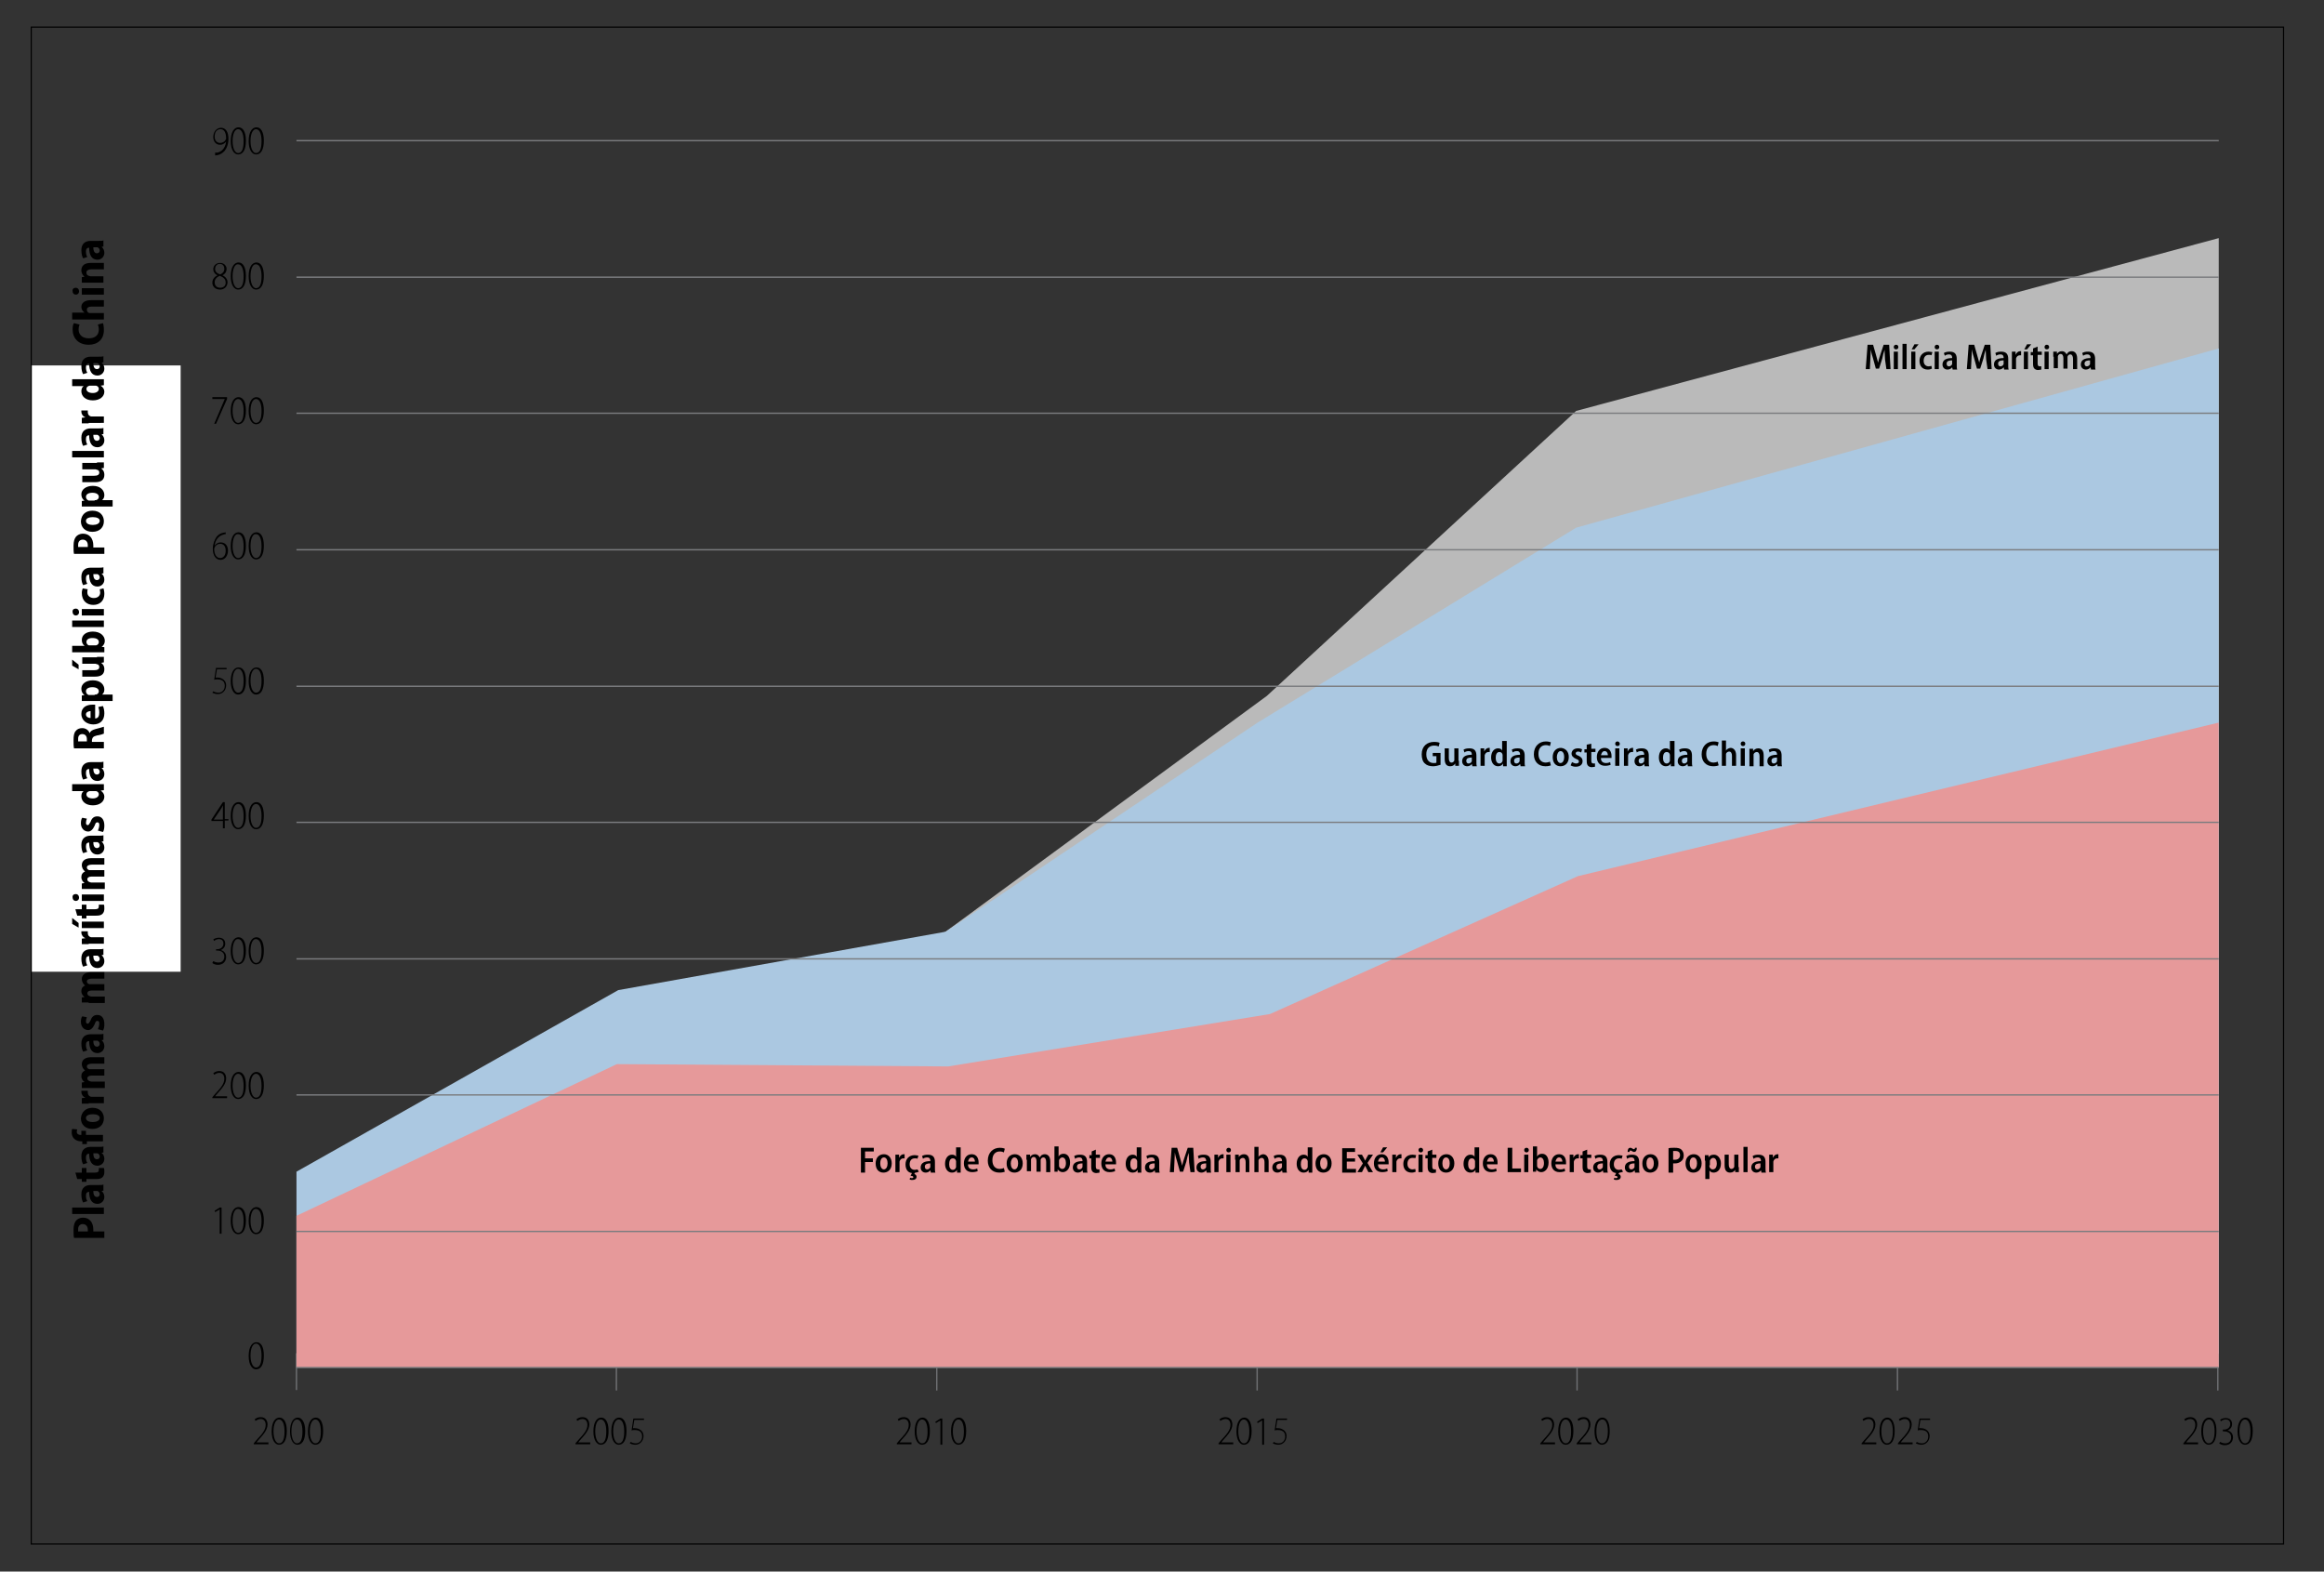 <?xml version="1.0" encoding="utf-8"?>
<!-- Generator: Adobe Illustrator 26.0.3, SVG Export Plug-In . SVG Version: 6.00 Build 0)  -->
<svg version="1.1" id="Layer_1" xmlns="http://www.w3.org/2000/svg" xmlns:xlink="http://www.w3.org/1999/xlink" x="0px" y="0px"
	 viewBox="0 0 505.6 341.9" style="enable-background:new 0 0 505.6 341.9;" xml:space="preserve">
<rect x="0" y="0" width="505.6" height="341.9" fill="#333333" stroke="none"/>
<style type="text/css">
	.st0{fill:#BABABA;}
	.st1{fill:#ABC8E1;}
	.st2{fill:#FFFFFF;}
	.st3{fill:none;stroke:#6F7073;stroke-width:0.294;stroke-miterlimit:10;}
	.st4{fill:#E6999A;}
	.st5{fill:none;stroke:#7B7C7F;stroke-width:0.294;stroke-miterlimit:10;}
	.st6{fill:none;stroke:#000000;stroke-width:0.25;}
</style>
<g>
	<defs>
		<rect id="SVGID_1_" x="-36.2" y="-42.8" width="576" height="756"/>
	</defs>
	<clipPath id="SVGID_00000042734020612862692120000002404394547900786307_">
		<use xlink:href="#SVGID_1_"  style="overflow:visible;"/>
	</clipPath>
</g>
<g>
	<defs>
		<rect id="SVGID_00000070107737591876577240000003821449076275490989_" x="-36.2" y="-42.8" width="576" height="756"/>
	</defs>
	<clipPath id="SVGID_00000047029315437966710870000004923162068699664812_">
		<use xlink:href="#SVGID_00000070107737591876577240000003821449076275490989_"  style="overflow:visible;"/>
	</clipPath>
</g>
<polygon class="st0" points="64.5,297.5 482.7,297.5 482.7,51.8 342.9,89.4 275.6,151.4 205.7,202.7 134.5,235.4 64.5,264.5 "/>
<polygon class="st1" points="64.5,297.5 482.7,297.5 482.7,75.8 342.9,114.8 273.6,157.2 205.7,202.7 134.5,215.4 64.5,254.9 "/>
<rect x="6.8" y="79.5" class="st2" width="32.5" height="131.9"/>
<g>
	<path d="M16.1,269.3c-0.1-0.4-0.1-1-0.1-1.8c0-0.9,0.2-1.5,0.5-1.9c0.3-0.4,0.9-0.7,1.5-0.7c0.7,0,1.2,0.2,1.6,0.6
		c0.5,0.5,0.7,1.2,0.7,2c0,0.2,0,0.3,0,0.4h2.4v1.4H16.1z M19.1,267.9c0-0.1,0-0.2,0-0.4c0-0.7-0.4-1.2-1.1-1.2c-0.6,0-1,0.4-1,1.1
		c0,0.2,0,0.4,0,0.5H19.1z"/>
	<path d="M15.7,264.1v-1.4h6.9v1.4H15.7z"/>
	<path d="M22.6,259l-0.5,0.1v0c0.4,0.3,0.6,0.8,0.6,1.3c0,0.9-0.7,1.5-1.5,1.5c-1.3,0-1.8-1.1-1.8-2.6h-0.1c-0.3,0-0.6,0.2-0.6,0.8
		c0,0.5,0.1,0.9,0.3,1.2l-0.9,0.3c-0.2-0.3-0.4-0.9-0.4-1.8c0-1.5,1-2,2-2h1.7c0.4,0,0.9,0,1.1-0.1V259z M20.3,259.1
		c0,0.7,0.2,1.3,0.8,1.3c0.4,0,0.6-0.3,0.6-0.6c0-0.3-0.2-0.6-0.5-0.7c-0.1,0-0.2,0-0.2,0H20.3z"/>
	<path d="M16.4,255.1h1.4v-1h1v1h1.9c0.6,0,0.8-0.2,0.8-0.6c0-0.2,0-0.3,0-0.4l1.1,0c0.1,0.2,0.1,0.5,0.1,0.9c0,0.4-0.1,0.8-0.4,1.1
		c-0.3,0.3-0.7,0.4-1.4,0.4h-2.1v0.6h-1v-0.6h-1L16.4,255.1z"/>
	<path d="M22.6,250.7l-0.5,0.1v0c0.4,0.3,0.6,0.8,0.6,1.3c0,0.9-0.7,1.5-1.5,1.5c-1.3,0-1.8-1.1-1.8-2.6h-0.1
		c-0.3,0-0.6,0.2-0.6,0.8c0,0.5,0.1,0.9,0.3,1.2l-0.9,0.3c-0.2-0.3-0.4-0.9-0.4-1.8c0-1.5,1-2,2-2h1.7c0.4,0,0.9,0,1.1-0.1V250.7z
		 M20.3,250.9c0,0.7,0.2,1.3,0.8,1.3c0.4,0,0.6-0.3,0.6-0.6c0-0.3-0.2-0.6-0.5-0.7c-0.1,0-0.2,0-0.2,0H20.3z"/>
	<path d="M22.6,248.3h-3.7v0.6h-1v-0.6h-0.2c-0.6,0-1.2-0.2-1.6-0.6c-0.3-0.3-0.5-0.8-0.5-1.3c0-0.3,0-0.6,0.1-0.8l1.1,0.1
		c0,0.1-0.1,0.3-0.1,0.5c0,0.5,0.4,0.7,0.8,0.7h0.2v-0.9h1v0.9h3.7V248.3z"/>
	<path d="M20.1,241c1.8,0,2.5,1.2,2.5,2.3c0,1.3-0.9,2.3-2.5,2.3c-1.6,0-2.5-1-2.5-2.3C17.7,241.9,18.7,241,20.1,241z M20.2,244.1
		c0.8,0,1.5-0.3,1.5-0.9c0-0.5-0.6-0.8-1.5-0.8c-0.7,0-1.5,0.2-1.5,0.8C18.7,243.9,19.5,244.1,20.2,244.1z"/>
	<path d="M19.3,240.1c-0.6,0-1.1,0-1.5,0v-1.2l0.8-0.1v0c-0.6-0.2-0.9-0.8-0.9-1.2c0-0.1,0-0.2,0-0.3h1.4c0,0.1,0,0.2,0,0.4
		c0,0.5,0.3,0.8,0.7,0.9c0.1,0,0.2,0,0.4,0h2.4v1.4H19.3z"/>
	<path d="M19.3,236.7c-0.6,0-1.1,0-1.5,0v-1.2l0.6-0.1v0c-0.3-0.2-0.7-0.6-0.7-1.3c0-0.6,0.3-1,0.8-1.2v0c-0.2-0.2-0.4-0.4-0.5-0.6
		c-0.1-0.2-0.2-0.5-0.2-0.8c0-0.9,0.7-1.5,2-1.5h2.9v1.4h-2.7c-0.6,0-1.1,0.2-1.1,0.6c0,0.3,0.2,0.5,0.5,0.6c0.1,0,0.2,0,0.4,0h2.9
		v1.4h-2.8c-0.5,0-0.9,0.2-0.9,0.6c0,0.3,0.2,0.5,0.5,0.6c0.1,0,0.2,0.1,0.4,0.1h2.9v1.4H19.3z"/>
	<path d="M22.6,226.2l-0.5,0.1v0c0.4,0.3,0.6,0.8,0.6,1.3c0,0.9-0.7,1.5-1.5,1.5c-1.3,0-1.8-1.1-1.8-2.6h-0.1
		c-0.3,0-0.6,0.2-0.6,0.8c0,0.5,0.1,0.9,0.3,1.2l-0.9,0.3c-0.2-0.3-0.4-0.9-0.4-1.8c0-1.5,1-2,2-2h1.7c0.4,0,0.9,0,1.1-0.1V226.2z
		 M20.3,226.4c0,0.7,0.2,1.3,0.8,1.3c0.4,0,0.6-0.3,0.6-0.6c0-0.3-0.2-0.6-0.5-0.7c-0.1,0-0.2,0-0.2,0H20.3z"/>
	<path d="M21.3,223.9c0.1-0.2,0.3-0.8,0.3-1.2c0-0.4-0.1-0.6-0.4-0.6s-0.4,0.1-0.6,0.7c-0.4,0.9-0.9,1.3-1.4,1.3
		c-0.9,0-1.6-0.7-1.6-1.8c0-0.5,0.1-1,0.3-1.2l1,0.2c-0.1,0.2-0.2,0.6-0.2,0.9c0,0.4,0.2,0.5,0.4,0.5c0.2,0,0.3-0.2,0.6-0.7
		c0.3-0.9,0.8-1.2,1.5-1.2c0.9,0,1.5,0.7,1.5,2c0,0.6-0.1,1.1-0.3,1.4L21.3,223.9z"/>
	<path d="M19.3,218.1c-0.6,0-1.1,0-1.5,0V217l0.6-0.1v0c-0.3-0.2-0.7-0.6-0.7-1.3c0-0.6,0.3-1,0.8-1.2v0c-0.2-0.2-0.4-0.4-0.5-0.6
		c-0.1-0.2-0.2-0.5-0.2-0.8c0-0.9,0.7-1.5,2-1.5h2.9v1.4h-2.7c-0.6,0-1.1,0.2-1.1,0.6c0,0.3,0.2,0.5,0.5,0.6c0.1,0,0.2,0,0.4,0h2.9
		v1.4h-2.8c-0.5,0-0.9,0.2-0.9,0.6c0,0.3,0.2,0.5,0.5,0.6c0.1,0,0.2,0.1,0.4,0.1h2.9v1.4H19.3z"/>
	<path d="M22.6,207.7l-0.5,0.1v0c0.4,0.3,0.6,0.8,0.6,1.3c0,0.9-0.7,1.5-1.5,1.5c-1.3,0-1.8-1.1-1.8-2.6h-0.1
		c-0.3,0-0.6,0.2-0.6,0.8c0,0.5,0.1,0.9,0.3,1.2l-0.9,0.3c-0.2-0.3-0.4-0.9-0.4-1.8c0-1.5,1-2,2-2h1.7c0.4,0,0.9,0,1.1-0.1V207.7z
		 M20.3,207.9c0,0.7,0.2,1.3,0.8,1.3c0.4,0,0.6-0.3,0.6-0.6c0-0.3-0.2-0.6-0.5-0.7c-0.1,0-0.2,0-0.2,0H20.3z"/>
	<path d="M19.3,205.4c-0.6,0-1.1,0-1.5,0v-1.2l0.8-0.1v0c-0.6-0.2-0.9-0.8-0.9-1.2c0-0.1,0-0.2,0-0.3h1.4c0,0.1,0,0.2,0,0.4
		c0,0.5,0.3,0.8,0.7,0.9c0.1,0,0.2,0,0.4,0h2.4v1.4H19.3z"/>
	<path d="M15.7,199.7l1.4,1.1v1l-1.4-0.8V199.7z M22.6,201.9h-4.8v-1.4h4.8V201.9z"/>
	<path d="M16.4,197.8h1.4v-1h1v1h1.9c0.6,0,0.8-0.2,0.8-0.6c0-0.2,0-0.3,0-0.4l1.1,0c0.1,0.2,0.1,0.5,0.1,0.9c0,0.4-0.1,0.8-0.4,1.1
		c-0.3,0.3-0.7,0.4-1.4,0.4h-2.1v0.6h-1v-0.6h-1L16.4,197.8z"/>
	<path d="M16.5,194.5c0.4,0,0.7,0.3,0.7,0.8c0,0.4-0.3,0.7-0.7,0.7c-0.4,0-0.7-0.3-0.7-0.7C15.7,194.8,16,194.5,16.5,194.5z
		 M22.6,196h-4.8v-1.4h4.8V196z"/>
	<path d="M19.3,193.4c-0.6,0-1.1,0-1.5,0v-1.2l0.6-0.1v0c-0.3-0.2-0.7-0.6-0.7-1.3c0-0.6,0.3-1,0.8-1.2v0c-0.2-0.2-0.4-0.4-0.5-0.6
		c-0.1-0.2-0.2-0.5-0.2-0.8c0-0.9,0.7-1.5,2-1.5h2.9v1.4h-2.7c-0.6,0-1.1,0.2-1.1,0.6c0,0.3,0.2,0.5,0.5,0.6c0.1,0,0.2,0,0.4,0h2.9
		v1.4h-2.8c-0.5,0-0.9,0.2-0.9,0.6c0,0.3,0.2,0.5,0.5,0.6c0.1,0,0.2,0.1,0.4,0.1h2.9v1.4H19.3z"/>
	<path d="M22.6,183l-0.5,0.1v0c0.4,0.3,0.6,0.8,0.6,1.3c0,0.9-0.7,1.5-1.5,1.5c-1.3,0-1.8-1.1-1.8-2.6h-0.1c-0.3,0-0.6,0.2-0.6,0.8
		c0,0.5,0.1,0.9,0.3,1.2l-0.9,0.3c-0.2-0.3-0.4-0.9-0.4-1.8c0-1.5,1-2,2-2h1.7c0.4,0,0.9,0,1.1-0.1V183z M20.3,183.2
		c0,0.7,0.2,1.3,0.8,1.3c0.4,0,0.6-0.3,0.6-0.6c0-0.3-0.2-0.6-0.5-0.7c-0.1,0-0.2,0-0.2,0H20.3z"/>
	<path d="M21.3,180.7c0.1-0.2,0.3-0.8,0.3-1.2c0-0.4-0.1-0.6-0.4-0.6s-0.4,0.1-0.6,0.7c-0.4,0.9-0.9,1.3-1.4,1.3
		c-0.9,0-1.6-0.7-1.6-1.8c0-0.5,0.1-1,0.3-1.2l1,0.2c-0.1,0.2-0.2,0.6-0.2,0.9c0,0.4,0.2,0.5,0.4,0.5c0.2,0,0.3-0.2,0.6-0.7
		c0.3-0.9,0.8-1.2,1.5-1.2c0.9,0,1.5,0.7,1.5,2c0,0.6-0.1,1.1-0.3,1.4L21.3,180.7z"/>
	<path d="M15.7,170.6h5.5c0.5,0,1.1,0,1.4,0v1.3l-0.7,0.1v0c0.5,0.3,0.8,0.8,0.8,1.3c0,1.1-1,1.9-2.5,1.9c-1.6,0-2.5-0.9-2.5-2
		c0-0.5,0.2-0.9,0.5-1.1v0h-2.5V170.6z M19.8,172.1c-0.1,0-0.2,0-0.3,0c-0.4,0.1-0.7,0.3-0.7,0.7c0,0.6,0.6,0.9,1.4,0.9
		c0.8,0,1.3-0.4,1.3-0.9c0-0.3-0.2-0.6-0.6-0.7c-0.1,0-0.2,0-0.3,0H19.8z"/>
	<path d="M22.6,167l-0.5,0.1v0c0.4,0.3,0.6,0.8,0.6,1.3c0,0.9-0.7,1.5-1.5,1.5c-1.3,0-1.8-1.1-1.8-2.6h-0.1c-0.3,0-0.6,0.2-0.6,0.8
		c0,0.5,0.1,0.9,0.3,1.2l-0.9,0.3c-0.2-0.3-0.4-0.9-0.4-1.8c0-1.5,1-2,2-2h1.7c0.4,0,0.9,0,1.1-0.1V167z M20.3,167.2
		c0,0.7,0.2,1.3,0.8,1.3c0.4,0,0.6-0.3,0.6-0.6c0-0.3-0.2-0.6-0.5-0.7c-0.1,0-0.2,0-0.2,0H20.3z"/>
	<path d="M16.1,162.8c-0.1-0.4-0.1-1.1-0.1-1.8c0-0.9,0.1-1.6,0.5-2c0.3-0.4,0.8-0.6,1.4-0.6c0.8,0,1.4,0.5,1.6,1.1h0
		c0.2-0.5,0.6-0.7,1.3-0.9c0.7-0.2,1.6-0.4,1.8-0.5v1.5c-0.2,0.1-0.8,0.3-1.5,0.4c-0.8,0.2-1,0.4-1.1,1v0.4h2.6v1.4H16.1z
		 M18.9,161.3v-0.5c0-0.7-0.4-1.1-1-1.1c-0.6,0-0.9,0.4-0.9,1c0,0.3,0,0.5,0,0.6H18.9z"/>
	<path d="M20.7,156.3c0.7,0,0.9-0.6,0.9-1.3c0-0.5-0.1-0.8-0.2-1.2l1-0.2c0.2,0.5,0.3,1,0.3,1.6c0,1.5-0.9,2.4-2.4,2.4
		c-1.3,0-2.6-0.8-2.6-2.3c0-1.4,1.1-2,2.4-2c0.3,0,0.5,0,0.6,0V156.3z M19.7,154.7c-0.4,0-1,0.2-1,0.7c0,0.6,0.6,0.8,1,0.8V154.7z"
		/>
	<path d="M19.4,152.5c-0.6,0-1.1,0-1.6,0v-1.2l0.6-0.1v0c-0.5-0.3-0.7-0.8-0.7-1.4c0-1,1-1.8,2.5-1.8c1.7,0,2.5,1,2.5,2
		c0,0.5-0.2,0.9-0.5,1.1v0h2.3v1.4H19.4z M20.6,151.1c0.1,0,0.2,0,0.3,0c0.4-0.1,0.6-0.4,0.6-0.7c0-0.6-0.6-0.9-1.4-0.9
		c-0.8,0-1.4,0.3-1.4,0.9c0,0.4,0.3,0.7,0.6,0.8c0.1,0,0.2,0,0.3,0H20.6z"/>
	<path d="M15.7,143.5l1.4,1.1v1l-1.4-0.8V143.5z M21.1,142.9c0.6,0,1.1,0,1.5,0v1.2l-0.6,0.1v0c0.3,0.2,0.7,0.6,0.7,1.4
		c0,1-0.6,1.6-2,1.6h-2.8v-1.4h2.6c0.7,0,1.1-0.2,1.1-0.7c0-0.3-0.2-0.6-0.5-0.6c-0.1,0-0.2-0.1-0.3-0.1h-2.9v-1.4H21.1z"/>
	<path d="M22.6,141.9c-0.4,0-0.9,0-1.4,0h-5.5v-1.4h2.7v0c-0.4-0.3-0.6-0.7-0.6-1.3c0-1.1,1-1.8,2.4-1.8c1.7,0,2.6,1,2.6,2
		c0,0.5-0.2,1-0.7,1.3v0l0.6,0.1V141.9z M20.6,140.4c0.1,0,0.2,0,0.3,0c0.4-0.1,0.6-0.4,0.6-0.7c0-0.6-0.5-0.9-1.4-0.9
		c-0.8,0-1.3,0.3-1.3,0.9c0,0.3,0.3,0.7,0.6,0.7c0.1,0,0.2,0,0.3,0H20.6z"/>
	<path d="M15.7,136.4V135h6.9v1.4H15.7z"/>
	<path d="M16.5,132.4c0.4,0,0.7,0.3,0.7,0.8c0,0.4-0.3,0.7-0.7,0.7c-0.4,0-0.7-0.3-0.7-0.7C15.7,132.7,16,132.4,16.5,132.4z
		 M22.6,133.9h-4.8v-1.4h4.8V133.9z"/>
	<path d="M22.5,128c0.1,0.2,0.2,0.7,0.2,1.2c0,1.4-0.9,2.4-2.4,2.4c-1.4,0-2.5-0.9-2.5-2.6c0-0.4,0.1-0.8,0.2-1l1.1,0.2
		c-0.1,0.2-0.1,0.4-0.1,0.7c0,0.7,0.6,1.2,1.4,1.2c0.9,0,1.4-0.5,1.4-1.2c0-0.3-0.1-0.5-0.1-0.7L22.5,128z"/>
	<path d="M22.6,124.7l-0.5,0.1v0c0.4,0.3,0.6,0.8,0.6,1.3c0,0.9-0.7,1.5-1.5,1.5c-1.3,0-1.8-1.1-1.8-2.6h-0.1
		c-0.3,0-0.6,0.2-0.6,0.8c0,0.5,0.1,0.9,0.3,1.2l-0.9,0.3c-0.2-0.3-0.4-0.9-0.4-1.8c0-1.5,1-2,2-2h1.7c0.4,0,0.9,0,1.1-0.1V124.7z
		 M20.3,124.9c0,0.7,0.2,1.3,0.8,1.3c0.4,0,0.6-0.3,0.6-0.6c0-0.3-0.2-0.6-0.5-0.7c-0.1,0-0.2,0-0.2,0H20.3z"/>
	<path d="M16.1,120.5c-0.1-0.4-0.1-1-0.1-1.8c0-0.9,0.2-1.5,0.5-1.9c0.3-0.4,0.9-0.7,1.5-0.7c0.7,0,1.2,0.2,1.6,0.6
		c0.5,0.5,0.7,1.2,0.7,2c0,0.2,0,0.3,0,0.4h2.4v1.4H16.1z M19.1,119c0-0.1,0-0.2,0-0.4c0-0.7-0.4-1.2-1.1-1.2c-0.6,0-1,0.4-1,1.1
		c0,0.2,0,0.4,0,0.5H19.1z"/>
	<path d="M20.1,111.1c1.8,0,2.5,1.2,2.5,2.3c0,1.3-0.9,2.3-2.5,2.3c-1.6,0-2.5-1-2.5-2.3C17.7,111.9,18.7,111.1,20.1,111.1z
		 M20.2,114.2c0.8,0,1.5-0.3,1.5-0.9c0-0.5-0.6-0.8-1.5-0.8c-0.7,0-1.5,0.2-1.5,0.8C18.7,114,19.5,114.2,20.2,114.2z"/>
	<path d="M19.4,110.2c-0.6,0-1.1,0-1.6,0V109l0.6-0.1v0c-0.5-0.3-0.7-0.8-0.7-1.4c0-1,1-1.8,2.5-1.8c1.7,0,2.5,1,2.5,2
		c0,0.5-0.2,0.9-0.5,1.1v0h2.3v1.4H19.4z M20.6,108.8c0.1,0,0.2,0,0.3,0c0.4-0.1,0.6-0.4,0.6-0.7c0-0.6-0.6-0.9-1.4-0.9
		c-0.8,0-1.4,0.3-1.4,0.9c0,0.4,0.3,0.7,0.6,0.8c0.1,0,0.2,0,0.3,0H20.6z"/>
	<path d="M21.1,100.6c0.6,0,1.1,0,1.5,0v1.2l-0.6,0.1v0c0.3,0.2,0.7,0.6,0.7,1.4c0,1-0.6,1.6-2,1.6h-2.8v-1.4h2.6
		c0.7,0,1.1-0.2,1.1-0.7c0-0.3-0.2-0.6-0.5-0.6c-0.1,0-0.2-0.1-0.3-0.1h-2.9v-1.4H21.1z"/>
	<path d="M15.7,99.5v-1.4h6.9v1.4H15.7z"/>
	<path d="M22.6,94.4l-0.5,0.1v0c0.4,0.3,0.6,0.8,0.6,1.3c0,0.9-0.7,1.5-1.5,1.5c-1.3,0-1.8-1.1-1.8-2.6h-0.1c-0.3,0-0.6,0.2-0.6,0.8
		c0,0.5,0.1,0.9,0.3,1.2l-0.9,0.3c-0.2-0.3-0.4-0.9-0.4-1.8c0-1.5,1-2,2-2h1.7c0.4,0,0.9,0,1.1-0.1V94.4z M20.3,94.6
		c0,0.7,0.2,1.3,0.8,1.3c0.4,0,0.6-0.3,0.6-0.6c0-0.3-0.2-0.6-0.5-0.7c-0.1,0-0.2,0-0.2,0H20.3z"/>
	<path d="M19.3,92.1c-0.6,0-1.1,0-1.5,0v-1.2l0.8-0.1v0c-0.6-0.2-0.9-0.8-0.9-1.2c0-0.1,0-0.2,0-0.3h1.4c0,0.1,0,0.2,0,0.4
		c0,0.5,0.3,0.8,0.7,0.9c0.1,0,0.2,0,0.4,0h2.4v1.4H19.3z"/>
	<path d="M15.7,82.5h5.5c0.5,0,1.1,0,1.4,0v1.3l-0.7,0.1v0c0.5,0.3,0.8,0.8,0.8,1.3c0,1.1-1,1.9-2.5,1.9c-1.6,0-2.5-0.9-2.5-2
		c0-0.5,0.2-0.9,0.5-1.1v0h-2.5V82.5z M19.8,83.9c-0.1,0-0.2,0-0.3,0c-0.4,0.1-0.7,0.3-0.7,0.7c0,0.6,0.6,0.9,1.4,0.9
		c0.8,0,1.3-0.4,1.3-0.9c0-0.3-0.2-0.6-0.6-0.7c-0.1,0-0.2,0-0.3,0H19.8z"/>
	<path d="M22.6,78.8l-0.5,0.1v0c0.4,0.3,0.6,0.8,0.6,1.3c0,0.9-0.7,1.5-1.5,1.5c-1.3,0-1.8-1.1-1.8-2.6h-0.1c-0.3,0-0.6,0.2-0.6,0.8
		c0,0.5,0.1,0.9,0.3,1.2l-0.9,0.3c-0.2-0.3-0.4-0.9-0.4-1.8c0-1.5,1-2,2-2h1.7c0.4,0,0.9,0,1.1-0.1V78.8z M20.3,79
		c0,0.7,0.2,1.3,0.8,1.3c0.4,0,0.6-0.3,0.6-0.6c0-0.3-0.2-0.6-0.5-0.7c-0.1,0-0.2,0-0.2,0H20.3z"/>
	<path d="M22.4,70.3c0.1,0.2,0.2,0.8,0.2,1.5c0,2.1-1.4,3.2-3.3,3.2c-2.3,0-3.5-1.5-3.5-3.3c0-0.7,0.1-1.2,0.3-1.4l1.2,0.3
		c-0.1,0.3-0.2,0.6-0.2,1.1c0,1,0.7,1.9,2.2,1.9c1.4,0,2.2-0.7,2.2-1.9c0-0.4-0.1-0.8-0.2-1.1L22.4,70.3z"/>
	<path d="M15.7,69.4V68h2.7v0c-0.2-0.1-0.3-0.3-0.5-0.5c-0.1-0.2-0.2-0.5-0.2-0.7c0-0.9,0.7-1.5,2.1-1.5h2.8v1.4h-2.7
		c-0.6,0-1,0.2-1,0.7c0,0.3,0.2,0.6,0.5,0.7c0.1,0,0.2,0,0.3,0h2.9v1.4H15.7z"/>
	<path d="M16.5,62.6c0.4,0,0.7,0.3,0.7,0.8c0,0.4-0.3,0.7-0.7,0.7c-0.4,0-0.7-0.3-0.7-0.7C15.7,62.9,16,62.6,16.5,62.6z M22.6,64.1
		h-4.8v-1.4h4.8V64.1z"/>
	<path d="M19.3,61.5c-0.6,0-1.1,0-1.5,0v-1.2l0.6-0.1v0c-0.3-0.2-0.7-0.7-0.7-1.4c0-1,0.7-1.6,2-1.6h2.9v1.4h-2.8
		c-0.5,0-1,0.2-1,0.7c0,0.4,0.2,0.6,0.5,0.7c0.1,0,0.2,0.1,0.4,0.1h2.8v1.4H19.3z"/>
	<path d="M22.6,53.6l-0.5,0.1v0c0.4,0.3,0.6,0.8,0.6,1.3c0,0.9-0.7,1.5-1.5,1.5c-1.3,0-1.8-1.1-1.8-2.6h-0.1c-0.3,0-0.6,0.2-0.6,0.8
		c0,0.5,0.1,0.9,0.3,1.2l-0.9,0.3c-0.2-0.3-0.4-0.9-0.4-1.8c0-1.5,1-2,2-2h1.7c0.4,0,0.9,0,1.1-0.1V53.6z M20.3,53.8
		c0,0.7,0.2,1.3,0.8,1.3c0.4,0,0.6-0.3,0.6-0.6c0-0.3-0.2-0.6-0.5-0.7c-0.1,0-0.2,0-0.2,0H20.3z"/>
</g>
<line class="st3" x1="203.8" y1="302.5" x2="203.8" y2="294.5"/>
<line class="st3" x1="64.5" y1="302.4" x2="64.5" y2="294.4"/>
<line class="st3" x1="412.8" y1="302.5" x2="412.8" y2="294.5"/>
<line class="st3" x1="482.5" y1="302.5" x2="482.5" y2="294.5"/>
<line class="st3" x1="273.5" y1="302.5" x2="273.5" y2="294.5"/>
<line class="st3" x1="343.1" y1="302.5" x2="343.1" y2="294.5"/>
<line class="st3" x1="134.1" y1="302.5" x2="134.1" y2="294.5"/>
<polygon class="st4" points="64.5,297.5 482.7,297.5 482.7,157.2 343.3,190.6 276.3,220.6 206.3,232 134.2,231.5 64.5,264.5 "/>
<line class="st5" x1="64.5" y1="178.9" x2="482.7" y2="178.9"/>
<line class="st5" x1="64.5" y1="30.6" x2="482.7" y2="30.6"/>
<line class="st5" x1="64.5" y1="267.9" x2="482.7" y2="267.9"/>
<line class="st5" x1="64.5" y1="297.5" x2="482.7" y2="297.5"/>
<line class="st5" x1="64.5" y1="208.6" x2="482.7" y2="208.6"/>
<line class="st5" x1="64.5" y1="119.6" x2="482.7" y2="119.6"/>
<line class="st5" x1="64.5" y1="238.2" x2="482.7" y2="238.2"/>
<line class="st5" x1="64.5" y1="60.3" x2="482.7" y2="60.3"/>
<line class="st5" x1="64.5" y1="149.3" x2="482.7" y2="149.3"/>
<line class="st5" x1="64.5" y1="89.9" x2="482.7" y2="89.9"/>
<g>
	<path d="M46.7,33.2c0.1,0,0.3,0,0.6,0c0.4-0.1,0.8-0.3,1.1-0.6c0.4-0.4,0.7-1,0.8-1.8h0c-0.3,0.4-0.8,0.7-1.3,0.7
		c-1,0-1.5-0.8-1.5-1.7c0-1.1,0.7-2,1.7-2c1,0,1.6,0.9,1.6,2.4c0,1.2-0.4,2.1-0.9,2.7c-0.4,0.4-0.9,0.7-1.3,0.8
		c-0.3,0.1-0.5,0.1-0.7,0.1V33.2z M46.7,29.7c0,0.9,0.5,1.4,1.2,1.4c0.5,0,1-0.3,1.2-0.7c0-0.1,0.1-0.1,0.1-0.2
		c0-1.3-0.4-2.1-1.2-2.1C47.2,28.1,46.7,28.7,46.7,29.7z"/>
	<path d="M53.5,30.6c0,2.1-0.7,3-1.7,3c-0.8,0-1.6-0.9-1.6-2.9c0-2.1,0.8-3,1.7-3C52.8,27.7,53.5,28.6,53.5,30.6z M50.6,30.7
		c0,1.5,0.5,2.6,1.2,2.6c0.9,0,1.2-1.1,1.2-2.6c0-1.5-0.4-2.6-1.2-2.6C51.1,28.1,50.6,29.1,50.6,30.7z"/>
	<path d="M57.4,30.6c0,2.1-0.7,3-1.7,3c-0.8,0-1.6-0.9-1.6-2.9c0-2.1,0.8-3,1.7-3C56.7,27.7,57.4,28.6,57.4,30.6z M54.5,30.7
		c0,1.5,0.5,2.6,1.2,2.6c0.9,0,1.2-1.1,1.2-2.6c0-1.5-0.4-2.6-1.2-2.6C55,28.1,54.5,29.1,54.5,30.7z"/>
</g>
<g>
	<path d="M46.2,61.5c0-0.8,0.5-1.3,1.1-1.6v0c-0.6-0.3-0.9-0.8-0.9-1.3c0-0.9,0.7-1.4,1.5-1.4c0.9,0,1.4,0.7,1.4,1.3
		c0,0.5-0.2,1-0.9,1.4v0c0.7,0.3,1.1,0.9,1.1,1.5c0,0.9-0.7,1.6-1.6,1.6C46.8,63,46.2,62.3,46.2,61.5z M49.1,61.5
		c0-0.8-0.5-1.2-1.3-1.5c-0.7,0.3-1.1,0.8-1.1,1.4c0,0.7,0.4,1.2,1.2,1.2C48.6,62.6,49.1,62.2,49.1,61.5z M46.8,58.5
		c0,0.7,0.5,1,1.1,1.2c0.5-0.2,0.9-0.6,0.9-1.2c0-0.6-0.3-1.1-1-1.1C47.2,57.4,46.8,57.9,46.8,58.5z"/>
	<path d="M53.5,60c0,2.1-0.7,3-1.7,3c-0.8,0-1.6-0.9-1.6-2.9c0-2.1,0.8-3,1.7-3C52.8,57.1,53.5,58,53.5,60z M50.6,60.1
		c0,1.5,0.5,2.6,1.2,2.6c0.9,0,1.2-1.1,1.2-2.6c0-1.5-0.4-2.6-1.2-2.6C51.1,57.4,50.6,58.5,50.6,60.1z"/>
	<path d="M57.4,60c0,2.1-0.7,3-1.7,3c-0.8,0-1.6-0.9-1.6-2.9c0-2.1,0.8-3,1.7-3C56.7,57.1,57.4,58,57.4,60z M54.5,60.1
		c0,1.5,0.5,2.6,1.2,2.6c0.9,0,1.2-1.1,1.2-2.6c0-1.5-0.4-2.6-1.2-2.6C55,57.4,54.5,58.5,54.5,60.1z"/>
</g>
<g>
	<path d="M49.4,86.5v0.3l-2.4,5.4h-0.4l2.3-5.4v0h-2.7v-0.4H49.4z"/>
	<path d="M53.5,89.3c0,2.1-0.7,3-1.7,3c-0.8,0-1.6-0.9-1.6-2.9c0-2.1,0.8-3,1.7-3C52.8,86.4,53.5,87.3,53.5,89.3z M50.6,89.4
		c0,1.5,0.5,2.6,1.2,2.6c0.9,0,1.2-1.1,1.2-2.6c0-1.5-0.4-2.6-1.2-2.6C51.1,86.8,50.6,87.8,50.6,89.4z"/>
	<path d="M57.4,89.3c0,2.1-0.7,3-1.7,3c-0.8,0-1.6-0.9-1.6-2.9c0-2.1,0.8-3,1.7-3C56.7,86.4,57.4,87.3,57.4,89.3z M54.5,89.4
		c0,1.5,0.5,2.6,1.2,2.6c0.9,0,1.2-1.1,1.2-2.6c0-1.5-0.4-2.6-1.2-2.6C55,86.8,54.5,87.8,54.5,89.4z"/>
</g>
<g>
	<path d="M49.1,116.2c-0.1,0-0.3,0-0.5,0.1c-1.2,0.3-1.8,1.4-1.9,2.4h0c0.3-0.4,0.7-0.7,1.3-0.7c1,0,1.6,0.7,1.6,1.8
		c0,1-0.6,2-1.6,2c-1,0-1.7-0.9-1.7-2.4c0-1.1,0.4-2,0.8-2.6c0.4-0.5,0.9-0.8,1.5-0.9c0.2,0,0.4-0.1,0.5-0.1L49.1,116.2z
		 M49.1,119.8c0-1-0.5-1.5-1.2-1.5c-0.5,0-1,0.3-1.2,0.8c0,0.1-0.1,0.2-0.1,0.3c0,1.2,0.5,2,1.3,2C48.6,121.4,49.1,120.8,49.1,119.8
		z"/>
	<path d="M53.5,118.7c0,2.1-0.7,3-1.7,3c-0.8,0-1.6-0.9-1.6-2.9c0-2.1,0.8-3,1.7-3C52.8,115.8,53.5,116.7,53.5,118.7z M50.6,118.8
		c0,1.5,0.5,2.6,1.2,2.6c0.9,0,1.2-1.1,1.2-2.6c0-1.5-0.4-2.6-1.2-2.6C51.1,116.1,50.6,117.2,50.6,118.8z"/>
	<path d="M57.4,118.7c0,2.1-0.7,3-1.7,3c-0.8,0-1.6-0.9-1.6-2.9c0-2.1,0.8-3,1.7-3C56.7,115.8,57.4,116.7,57.4,118.7z M54.5,118.8
		c0,1.5,0.5,2.6,1.2,2.6c0.9,0,1.2-1.1,1.2-2.6c0-1.5-0.4-2.6-1.2-2.6C55,116.1,54.5,117.2,54.5,118.8z"/>
</g>
<g>
	<path d="M49.2,145.6h-2l-0.3,1.8c0.1,0,0.2,0,0.4,0c0.4,0,0.8,0.1,1.1,0.3c0.4,0.2,0.8,0.7,0.8,1.4c0,1.1-0.8,1.9-1.8,1.9
		c-0.5,0-1-0.2-1.2-0.3l0.2-0.3c0.2,0.1,0.6,0.3,1.1,0.3c0.8,0,1.4-0.6,1.4-1.5c0-0.9-0.5-1.4-1.6-1.4c-0.3,0-0.5,0-0.7,0.1l0.4-2.6
		h2.3V145.6z"/>
	<path d="M53.5,148.1c0,2.1-0.7,3-1.7,3c-0.8,0-1.6-0.9-1.6-2.9c0-2.1,0.8-3,1.7-3C52.8,145.2,53.5,146,53.5,148.1z M50.6,148.1
		c0,1.5,0.5,2.6,1.2,2.6c0.9,0,1.2-1.1,1.2-2.6c0-1.5-0.4-2.6-1.2-2.6C51.1,145.5,50.6,146.5,50.6,148.1z"/>
	<path d="M57.4,148.1c0,2.1-0.7,3-1.7,3c-0.8,0-1.6-0.9-1.6-2.9c0-2.1,0.8-3,1.7-3C56.7,145.2,57.4,146,57.4,148.1z M54.5,148.1
		c0,1.5,0.5,2.6,1.2,2.6c0.9,0,1.2-1.1,1.2-2.6c0-1.5-0.4-2.6-1.2-2.6C55,145.5,54.5,146.5,54.5,148.1z"/>
</g>
<g>
	<path d="M48.5,180.3v-1.7H46v-0.3l2.5-3.8h0.4v3.7h0.8v0.3h-0.8v1.7H48.5z M48.5,178.3v-2.2c0-0.3,0-0.6,0-0.9h0
		c-0.2,0.4-0.3,0.6-0.5,0.9l-1.5,2.2v0H48.5z"/>
	<path d="M53.5,177.4c0,2.1-0.7,3-1.7,3c-0.8,0-1.6-0.9-1.6-2.9c0-2.1,0.8-3,1.7-3C52.8,174.5,53.5,175.4,53.5,177.4z M50.6,177.5
		c0,1.5,0.5,2.6,1.2,2.6c0.9,0,1.2-1.1,1.2-2.6c0-1.5-0.4-2.6-1.2-2.6C51.1,174.9,50.6,175.9,50.6,177.5z"/>
	<path d="M57.4,177.4c0,2.1-0.7,3-1.7,3c-0.8,0-1.6-0.9-1.6-2.9c0-2.1,0.8-3,1.7-3C56.7,174.5,57.4,175.4,57.4,177.4z M54.5,177.5
		c0,1.5,0.5,2.6,1.2,2.6c0.9,0,1.2-1.1,1.2-2.6c0-1.5-0.4-2.6-1.2-2.6C55,174.9,54.5,175.9,54.5,177.5z"/>
</g>
<g>
	<path d="M46.4,209.1c0.2,0.1,0.6,0.3,1.1,0.3c1,0,1.3-0.7,1.3-1.3c0-0.9-0.7-1.3-1.5-1.3H47v-0.3h0.3c0.6,0,1.3-0.4,1.3-1.2
		c0-0.6-0.3-1-1-1c-0.4,0-0.8,0.2-1,0.4l-0.2-0.3c0.2-0.2,0.7-0.4,1.2-0.4c1,0,1.4,0.6,1.4,1.3c0,0.6-0.3,1.1-1,1.4v0
		c0.6,0.1,1.2,0.6,1.2,1.5c0,0.9-0.6,1.7-1.8,1.7c-0.5,0-1-0.2-1.2-0.4L46.4,209.1z"/>
	<path d="M53.5,206.8c0,2.1-0.7,3-1.7,3c-0.8,0-1.6-0.9-1.6-2.9c0-2.1,0.8-3,1.7-3C52.8,203.9,53.5,204.8,53.5,206.8z M50.6,206.9
		c0,1.5,0.5,2.6,1.2,2.6c0.9,0,1.2-1.1,1.2-2.6c0-1.5-0.4-2.6-1.2-2.6C51.1,204.2,50.6,205.3,50.6,206.9z"/>
	<path d="M57.4,206.8c0,2.1-0.7,3-1.7,3c-0.8,0-1.6-0.9-1.6-2.9c0-2.1,0.8-3,1.7-3C56.7,203.9,57.4,204.8,57.4,206.8z M54.5,206.9
		c0,1.5,0.5,2.6,1.2,2.6c0.9,0,1.2-1.1,1.2-2.6c0-1.5-0.4-2.6-1.2-2.6C55,204.2,54.5,205.3,54.5,206.9z"/>
</g>
<g>
	<path d="M46.2,239v-0.3l0.5-0.6c1.3-1.4,2.1-2.3,2.1-3.4c0-0.7-0.3-1.3-1.1-1.3c-0.5,0-0.9,0.3-1.1,0.4l-0.2-0.3
		c0.3-0.3,0.8-0.5,1.3-0.5c1.1,0,1.5,0.8,1.5,1.6c0,1.1-0.8,2.1-2,3.4l-0.4,0.5v0h2.6v0.4H46.2z"/>
	<path d="M53.5,236.1c0,2.1-0.7,3-1.7,3c-0.8,0-1.6-0.9-1.6-2.9c0-2.1,0.8-3,1.7-3C52.8,233.2,53.5,234.1,53.5,236.1z M50.6,236.2
		c0,1.5,0.5,2.6,1.2,2.6c0.9,0,1.2-1.1,1.2-2.6c0-1.5-0.4-2.6-1.2-2.6C51.1,233.6,50.6,234.6,50.6,236.2z"/>
	<path d="M57.4,236.1c0,2.1-0.7,3-1.7,3c-0.8,0-1.6-0.9-1.6-2.9c0-2.1,0.8-3,1.7-3C56.7,233.2,57.4,234.1,57.4,236.1z M54.5,236.2
		c0,1.5,0.5,2.6,1.2,2.6c0.9,0,1.2-1.1,1.2-2.6c0-1.5-0.4-2.6-1.2-2.6C55,233.6,54.5,234.6,54.5,236.2z"/>
</g>
<g>
	<path d="M47.8,263.1L47.8,263.1l-1,0.6l-0.1-0.3l1.1-0.7h0.4v5.7h-0.4V263.1z"/>
	<path d="M53.5,265.5c0,2.1-0.7,3-1.7,3c-0.8,0-1.6-0.9-1.6-2.9c0-2.1,0.8-3,1.7-3C52.8,262.6,53.5,263.5,53.5,265.5z M50.6,265.6
		c0,1.5,0.5,2.6,1.2,2.6c0.9,0,1.2-1.1,1.2-2.6c0-1.5-0.4-2.6-1.2-2.6C51.1,262.9,50.6,264,50.6,265.6z"/>
	<path d="M57.4,265.5c0,2.1-0.7,3-1.7,3c-0.8,0-1.6-0.9-1.6-2.9c0-2.1,0.8-3,1.7-3C56.7,262.6,57.4,263.5,57.4,265.5z M54.5,265.6
		c0,1.5,0.5,2.6,1.2,2.6c0.9,0,1.2-1.1,1.2-2.6c0-1.5-0.4-2.6-1.2-2.6C55,262.9,54.5,264,54.5,265.6z"/>
</g>
<g>
	<path d="M57.4,294.9c0,2.1-0.7,3-1.7,3c-0.8,0-1.6-0.9-1.6-2.9c0-2.1,0.8-3,1.7-3C56.7,292,57.4,292.8,57.4,294.9z M54.5,294.9
		c0,1.5,0.5,2.6,1.2,2.6c0.9,0,1.2-1.1,1.2-2.6c0-1.5-0.4-2.6-1.2-2.6C55,292.3,54.5,293.3,54.5,294.9z"/>
</g>
<g>
	<path d="M410.1,78.2c0-0.6-0.1-1.4-0.1-2.1h0c-0.2,0.6-0.4,1.3-0.5,1.9l-0.7,2.2h-0.7l-0.6-2.2c-0.2-0.6-0.4-1.3-0.5-2h0
		c0,0.7-0.1,1.5-0.1,2.2l-0.1,2.1h-0.9l0.4-5.3h1.2l0.6,2.1c0.2,0.6,0.3,1.2,0.5,1.8h0c0.1-0.6,0.3-1.2,0.5-1.8l0.7-2.1h1.2l0.3,5.3
		h-0.9L410.1,78.2z"/>
	<path d="M413,75.5c0,0.3-0.2,0.5-0.5,0.5c-0.3,0-0.5-0.2-0.5-0.5c0-0.3,0.2-0.5,0.5-0.5C412.8,75,413,75.2,413,75.5z M412,80.3
		v-3.8h0.9v3.8H412z"/>
	<path d="M413.9,74.8h0.9v5.5h-0.9V74.8z"/>
	<path d="M415.8,80.3v-3.8h0.9v3.8H415.8z M417.4,74.9l-0.9,1.1h-0.6l0.6-1.1H417.4z"/>
	<path d="M420.3,80.2c-0.2,0.1-0.5,0.2-0.9,0.2c-1.1,0-1.8-0.7-1.8-1.9c0-1.1,0.7-2,2-2c0.3,0,0.6,0.1,0.8,0.1l-0.2,0.7
		c-0.1-0.1-0.3-0.1-0.6-0.1c-0.7,0-1.1,0.5-1.1,1.3c0,0.8,0.5,1.2,1.1,1.2c0.3,0,0.5-0.1,0.6-0.1L420.3,80.2z"/>
	<path d="M421.9,75.5c0,0.3-0.2,0.5-0.5,0.5c-0.3,0-0.5-0.2-0.5-0.5c0-0.3,0.2-0.5,0.5-0.5C421.7,75,421.9,75.2,421.9,75.5z
		 M420.9,80.3v-3.8h0.9v3.8H420.9z"/>
	<path d="M424.8,80.3l-0.1-0.4h0c-0.2,0.3-0.6,0.5-1,0.5c-0.7,0-1.1-0.5-1.1-1.1c0-1,0.8-1.4,2.1-1.4v-0.1c0-0.3-0.1-0.7-0.7-0.7
		c-0.3,0-0.7,0.1-0.9,0.3l-0.2-0.6c0.3-0.2,0.7-0.3,1.3-0.3c1.2,0,1.5,0.7,1.5,1.6v1.4c0,0.3,0,0.7,0.1,0.9H424.8z M424.7,78.4
		c-0.6,0-1.2,0.1-1.2,0.7c0,0.4,0.2,0.6,0.5,0.6c0.3,0,0.6-0.2,0.7-0.5c0-0.1,0-0.1,0-0.2V78.4z"/>
	<path d="M432.1,78.2c0-0.6-0.1-1.4-0.1-2.1h0c-0.2,0.6-0.4,1.3-0.5,1.9l-0.7,2.2h-0.7l-0.6-2.2c-0.2-0.6-0.4-1.3-0.5-2h0
		c0,0.7-0.1,1.5-0.1,2.2l-0.1,2.1h-0.9l0.4-5.3h1.2l0.6,2.1c0.2,0.6,0.3,1.2,0.5,1.8h0c0.1-0.6,0.3-1.2,0.5-1.8l0.7-2.1h1.2l0.3,5.3
		h-0.9L432.1,78.2z"/>
	<path d="M436,80.3l-0.1-0.4h0c-0.2,0.3-0.6,0.5-1,0.5c-0.7,0-1.1-0.5-1.1-1.1c0-1,0.8-1.4,2.1-1.4v-0.1c0-0.3-0.1-0.7-0.7-0.7
		c-0.3,0-0.7,0.1-0.9,0.3l-0.2-0.6c0.3-0.2,0.7-0.3,1.3-0.3c1.2,0,1.5,0.7,1.5,1.6v1.4c0,0.3,0,0.7,0.1,0.9H436z M435.9,78.4
		c-0.6,0-1.2,0.1-1.2,0.7c0,0.4,0.2,0.6,0.5,0.6c0.3,0,0.6-0.2,0.7-0.5c0-0.1,0-0.1,0-0.2V78.4z"/>
	<path d="M437.7,77.7c0-0.5,0-0.8,0-1.2h0.8l0,0.7h0c0.2-0.5,0.6-0.8,1-0.8c0.1,0,0.1,0,0.2,0v0.9c-0.1,0-0.1,0-0.3,0
		c-0.4,0-0.7,0.3-0.8,0.7c0,0.1,0,0.2,0,0.3v2h-0.9V77.7z"/>
	<path d="M440.3,80.3v-3.8h0.9v3.8H440.3z M441.9,74.9L441,76h-0.6l0.6-1.1H441.9z"/>
	<path d="M443.3,75.4v1.1h0.9v0.7h-0.9V79c0,0.5,0.1,0.7,0.5,0.7c0.1,0,0.3,0,0.3,0l0,0.7c-0.1,0-0.4,0.1-0.7,0.1
		c-0.3,0-0.6-0.1-0.8-0.3c-0.2-0.2-0.3-0.5-0.3-1.1v-1.8h-0.5v-0.7h0.5v-0.8L443.3,75.4z"/>
	<path d="M445.8,75.5c0,0.3-0.2,0.5-0.5,0.5c-0.3,0-0.5-0.2-0.5-0.5c0-0.3,0.2-0.5,0.5-0.5C445.6,75,445.8,75.2,445.8,75.5z
		 M444.8,80.3v-3.8h0.9v3.8H444.8z"/>
	<path d="M446.7,77.6c0-0.4,0-0.8,0-1.1h0.8l0,0.5h0c0.2-0.3,0.5-0.6,1.1-0.6c0.5,0,0.8,0.3,1,0.7h0c0.1-0.2,0.3-0.4,0.4-0.5
		c0.2-0.1,0.4-0.2,0.7-0.2c0.6,0,1.2,0.4,1.2,1.6v2.3H451v-2.2c0-0.6-0.2-1-0.6-1c-0.3,0-0.5,0.2-0.6,0.5c0,0.1,0,0.2,0,0.3v2.3
		h-0.9v-2.3c0-0.5-0.2-0.9-0.6-0.9c-0.3,0-0.5,0.2-0.6,0.5c0,0.1,0,0.2,0,0.3v2.3h-0.9V77.6z"/>
	<path d="M454.9,80.3l-0.1-0.4h0c-0.2,0.3-0.6,0.5-1,0.5c-0.7,0-1.1-0.5-1.1-1.1c0-1,0.8-1.4,2.1-1.4v-0.1c0-0.3-0.1-0.7-0.7-0.7
		c-0.3,0-0.7,0.1-0.9,0.3l-0.2-0.6c0.3-0.2,0.7-0.3,1.3-0.3c1.2,0,1.5,0.7,1.5,1.6v1.4c0,0.3,0,0.7,0.1,0.9H454.9z M454.7,78.4
		c-0.6,0-1.2,0.1-1.2,0.7c0,0.4,0.2,0.6,0.5,0.6c0.3,0,0.6-0.2,0.7-0.5c0-0.1,0-0.1,0-0.2V78.4z"/>
</g>
<g>
	<path d="M313.3,166.4c-0.3,0.1-0.9,0.3-1.5,0.3c-0.8,0-1.4-0.2-1.8-0.6c-0.5-0.4-0.7-1.2-0.7-2c0-1.8,1.2-2.7,2.7-2.7
		c0.6,0,1,0.1,1.2,0.2l-0.2,0.8c-0.2-0.1-0.5-0.2-1-0.2c-1,0-1.7,0.6-1.7,1.9c0,1.3,0.7,1.9,1.6,1.9c0.3,0,0.5,0,0.6-0.1v-1.4h-0.8
		v-0.7h1.7V166.4z"/>
	<path d="M317.4,165.5c0,0.4,0,0.8,0,1.1h-0.8l0-0.5h0c-0.2,0.3-0.5,0.6-1.1,0.6c-0.7,0-1.2-0.4-1.2-1.6v-2.3h0.9v2.1
		c0,0.6,0.2,1,0.6,1c0.3,0,0.6-0.3,0.6-0.5c0-0.1,0-0.2,0-0.3v-2.3h0.9V165.5z"/>
	<path d="M320.3,166.6l-0.1-0.4h0c-0.2,0.3-0.6,0.5-1,0.5c-0.7,0-1.1-0.5-1.1-1.1c0-1,0.8-1.4,2.1-1.4v-0.1c0-0.3-0.1-0.7-0.7-0.7
		c-0.3,0-0.7,0.1-0.9,0.3l-0.2-0.6c0.3-0.2,0.7-0.3,1.3-0.3c1.2,0,1.5,0.7,1.5,1.6v1.4c0,0.3,0,0.7,0.1,0.9H320.3z M320.2,164.8
		c-0.6,0-1.2,0.1-1.2,0.7c0,0.4,0.2,0.6,0.5,0.6c0.3,0,0.6-0.2,0.7-0.5c0-0.1,0-0.1,0-0.2V164.8z"/>
	<path d="M322.1,164c0-0.5,0-0.8,0-1.2h0.8l0,0.7h0c0.2-0.5,0.6-0.8,1-0.8c0.1,0,0.1,0,0.2,0v0.9c-0.1,0-0.1,0-0.3,0
		c-0.4,0-0.7,0.3-0.8,0.7c0,0.1,0,0.2,0,0.3v2h-0.9V164z"/>
	<path d="M327.8,161.1v4.5c0,0.4,0,0.8,0,1.1H327l0-0.6h0c-0.2,0.4-0.6,0.6-1.1,0.6c-0.9,0-1.5-0.8-1.5-1.9c0-1.3,0.7-2,1.5-2
		c0.5,0,0.8,0.2,0.9,0.5h0v-2.1H327.8z M326.9,164.4c0-0.1,0-0.2,0-0.2c-0.1-0.4-0.3-0.6-0.7-0.6c-0.6,0-0.8,0.6-0.8,1.3
		c0,0.7,0.3,1.2,0.8,1.2c0.3,0,0.6-0.2,0.7-0.6c0-0.1,0-0.2,0-0.3V164.4z"/>
	<path d="M330.8,166.6l-0.1-0.4h0c-0.2,0.3-0.6,0.5-1,0.5c-0.7,0-1.1-0.5-1.1-1.1c0-1,0.8-1.4,2.1-1.4v-0.1c0-0.3-0.1-0.7-0.7-0.7
		c-0.3,0-0.7,0.1-0.9,0.3l-0.2-0.6c0.3-0.2,0.7-0.3,1.3-0.3c1.2,0,1.5,0.7,1.5,1.6v1.4c0,0.3,0,0.7,0.1,0.9H330.8z M330.6,164.8
		c-0.6,0-1.2,0.1-1.2,0.7c0,0.4,0.2,0.6,0.5,0.6c0.3,0,0.6-0.2,0.7-0.5c0-0.1,0-0.1,0-0.2V164.8z"/>
	<path d="M337.4,166.5c-0.2,0.1-0.6,0.2-1.2,0.2c-1.5,0-2.5-1-2.5-2.6c0-1.8,1.2-2.8,2.6-2.8c0.5,0,0.9,0.1,1.1,0.2l-0.2,0.8
		c-0.2-0.1-0.5-0.2-0.9-0.2c-0.9,0-1.6,0.6-1.6,1.9c0,1.2,0.6,1.9,1.6,1.9c0.3,0,0.7-0.1,0.9-0.2L337.4,166.5z"/>
	<path d="M341.3,164.7c0,1.4-0.9,2-1.8,2c-1,0-1.7-0.7-1.7-2c0-1.3,0.8-2,1.8-2C340.6,162.8,341.3,163.5,341.3,164.7z M338.7,164.7
		c0,0.7,0.3,1.3,0.8,1.3c0.5,0,0.8-0.6,0.8-1.3c0-0.6-0.2-1.3-0.8-1.3C339,163.4,338.7,164.1,338.7,164.7z"/>
	<path d="M342,165.8c0.2,0.1,0.6,0.3,0.9,0.3c0.4,0,0.6-0.2,0.6-0.4c0-0.3-0.1-0.4-0.6-0.6c-0.7-0.3-1-0.7-1-1.1
		c0-0.7,0.5-1.2,1.4-1.2c0.4,0,0.7,0.1,0.9,0.2l-0.2,0.7c-0.2-0.1-0.4-0.2-0.7-0.2c-0.3,0-0.5,0.2-0.5,0.4c0,0.2,0.2,0.4,0.6,0.5
		c0.6,0.3,0.9,0.6,0.9,1.2c0,0.7-0.5,1.2-1.5,1.2c-0.4,0-0.8-0.1-1.1-0.3L342,165.8z"/>
	<path d="M346.2,161.8v1.1h0.9v0.7h-0.9v1.8c0,0.5,0.1,0.7,0.5,0.7c0.1,0,0.3,0,0.3,0l0,0.7c-0.1,0-0.4,0.1-0.7,0.1
		c-0.3,0-0.6-0.1-0.8-0.3c-0.2-0.2-0.3-0.5-0.3-1.1v-1.8h-0.5v-0.7h0.5V162L346.2,161.8z"/>
	<path d="M348.3,165c0,0.7,0.5,1,1.1,1c0.4,0,0.7-0.1,0.9-0.2l0.1,0.6c-0.3,0.1-0.7,0.2-1.2,0.2c-1.2,0-1.8-0.8-1.8-1.9
		c0-1.1,0.6-2,1.7-2s1.5,0.9,1.5,1.8c0,0.2,0,0.3,0,0.4H348.3z M349.8,164.3c0-0.4-0.2-0.9-0.7-0.9c-0.5,0-0.7,0.5-0.8,0.9H349.8z"
		/>
	<path d="M352.4,161.8c0,0.3-0.2,0.5-0.5,0.5c-0.3,0-0.5-0.2-0.5-0.5c0-0.3,0.2-0.5,0.5-0.5C352.1,161.3,352.4,161.5,352.4,161.8z
		 M351.4,166.6v-3.8h0.9v3.8H351.4z"/>
	<path d="M353.3,164c0-0.5,0-0.8,0-1.2h0.8l0,0.7h0c0.2-0.5,0.6-0.8,1-0.8c0.1,0,0.1,0,0.2,0v0.9c-0.1,0-0.1,0-0.3,0
		c-0.4,0-0.7,0.3-0.8,0.7c0,0.1,0,0.2,0,0.3v2h-0.9V164z"/>
	<path d="M357.8,166.6l-0.1-0.4h0c-0.2,0.3-0.6,0.5-1,0.5c-0.7,0-1.1-0.5-1.1-1.1c0-1,0.8-1.4,2.1-1.4v-0.1c0-0.3-0.1-0.7-0.7-0.7
		c-0.3,0-0.7,0.1-0.9,0.3l-0.2-0.6c0.3-0.2,0.7-0.3,1.3-0.3c1.2,0,1.5,0.7,1.5,1.6v1.4c0,0.3,0,0.7,0.1,0.9H357.8z M357.7,164.8
		c-0.6,0-1.2,0.1-1.2,0.7c0,0.4,0.2,0.6,0.5,0.6c0.3,0,0.6-0.2,0.7-0.5c0-0.1,0-0.1,0-0.2V164.8z"/>
	<path d="M364.3,161.1v4.5c0,0.4,0,0.8,0,1.1h-0.8l0-0.6h0c-0.2,0.4-0.6,0.6-1.1,0.6c-0.9,0-1.5-0.8-1.5-1.9c0-1.3,0.7-2,1.5-2
		c0.5,0,0.8,0.2,0.9,0.5h0v-2.1H364.3z M363.3,164.4c0-0.1,0-0.2,0-0.2c-0.1-0.4-0.3-0.6-0.7-0.6c-0.6,0-0.8,0.6-0.8,1.3
		c0,0.7,0.3,1.2,0.8,1.2c0.3,0,0.6-0.2,0.7-0.6c0-0.1,0-0.2,0-0.3V164.4z"/>
	<path d="M367.2,166.6l-0.1-0.4h0c-0.2,0.3-0.6,0.5-1,0.5c-0.7,0-1.1-0.5-1.1-1.1c0-1,0.8-1.4,2.1-1.4v-0.1c0-0.3-0.1-0.7-0.7-0.7
		c-0.3,0-0.7,0.1-0.9,0.3l-0.2-0.6c0.3-0.2,0.7-0.3,1.3-0.3c1.2,0,1.5,0.7,1.5,1.6v1.4c0,0.3,0,0.7,0.1,0.9H367.2z M367.1,164.8
		c-0.6,0-1.2,0.1-1.2,0.7c0,0.4,0.2,0.6,0.5,0.6c0.3,0,0.6-0.2,0.7-0.5c0-0.1,0-0.1,0-0.2V164.8z"/>
	<path d="M373.9,166.5c-0.2,0.1-0.6,0.2-1.2,0.2c-1.5,0-2.5-1-2.5-2.6c0-1.8,1.2-2.8,2.6-2.8c0.5,0,0.9,0.1,1.1,0.2l-0.2,0.8
		c-0.2-0.1-0.5-0.2-0.9-0.2c-0.9,0-1.6,0.6-1.6,1.9c0,1.2,0.6,1.9,1.6,1.9c0.3,0,0.7-0.1,0.9-0.2L373.9,166.5z"/>
	<path d="M374.6,161.1h0.9v2.2h0c0.1-0.2,0.2-0.3,0.4-0.4c0.2-0.1,0.4-0.2,0.6-0.2c0.6,0,1.2,0.5,1.2,1.6v2.3h-0.9v-2.2
		c0-0.5-0.2-0.9-0.6-0.9c-0.3,0-0.6,0.2-0.7,0.5c0,0.1,0,0.2,0,0.3v2.3h-0.9V161.1z"/>
	<path d="M379.7,161.8c0,0.3-0.2,0.5-0.5,0.5c-0.3,0-0.5-0.2-0.5-0.5c0-0.3,0.2-0.5,0.5-0.5C379.5,161.3,379.7,161.5,379.7,161.8z
		 M378.7,166.6v-3.8h0.9v3.8H378.7z"/>
	<path d="M380.6,164c0-0.4,0-0.8,0-1.1h0.8l0,0.5h0c0.2-0.3,0.6-0.6,1.1-0.6c0.7,0,1.2,0.4,1.2,1.6v2.3h-0.9v-2.2
		c0-0.5-0.2-0.9-0.6-0.9c-0.3,0-0.6,0.2-0.7,0.5c0,0.1,0,0.2,0,0.3v2.3h-0.9V164z"/>
	<path d="M386.7,166.6l-0.1-0.4h0c-0.2,0.3-0.6,0.5-1,0.5c-0.7,0-1.1-0.5-1.1-1.1c0-1,0.8-1.4,2.1-1.4v-0.1c0-0.3-0.1-0.7-0.7-0.7
		c-0.3,0-0.7,0.1-0.9,0.3l-0.2-0.6c0.3-0.2,0.7-0.3,1.3-0.3c1.2,0,1.5,0.7,1.5,1.6v1.4c0,0.3,0,0.7,0.1,0.9H386.7z M386.6,164.8
		c-0.6,0-1.2,0.1-1.2,0.7c0,0.4,0.2,0.6,0.5,0.6c0.3,0,0.6-0.2,0.7-0.5c0-0.1,0-0.1,0-0.2V164.8z"/>
</g>
<g>
	<path d="M187.3,249.7h2.8v0.8h-1.9v1.5h1.7v0.8h-1.7v2.3h-0.9V249.7z"/>
	<path d="M194,253.1c0,1.4-0.9,2-1.8,2c-1,0-1.7-0.7-1.7-2c0-1.3,0.8-2,1.8-2C193.3,251.1,194,251.9,194,253.1z M191.5,253.1
		c0,0.7,0.3,1.3,0.8,1.3c0.5,0,0.8-0.6,0.8-1.3c0-0.6-0.2-1.3-0.8-1.3C191.7,251.8,191.5,252.5,191.5,253.1z"/>
	<path d="M194.8,252.4c0-0.5,0-0.8,0-1.2h0.8l0,0.7h0c0.2-0.5,0.6-0.8,1-0.8c0.1,0,0.1,0,0.2,0v0.9c-0.1,0-0.1,0-0.3,0
		c-0.4,0-0.7,0.3-0.8,0.7c0,0.1,0,0.2,0,0.3v2h-0.9V252.4z"/>
	<path d="M199.9,254.9c-0.2,0.1-0.5,0.2-0.8,0.2l-0.2,0.3c0.3,0.1,0.5,0.3,0.5,0.6c0,0.5-0.4,0.7-0.9,0.7c-0.2,0-0.4,0-0.6-0.1
		l0.1-0.4c0.1,0.1,0.3,0.1,0.4,0.1c0.2,0,0.3-0.1,0.3-0.2c0-0.2-0.2-0.3-0.6-0.3l0.3-0.6c-0.9-0.1-1.4-0.8-1.4-1.9c0-1.1,0.7-2,2-2
		c0.3,0,0.6,0.1,0.8,0.1l-0.2,0.7c-0.1-0.1-0.3-0.1-0.6-0.1c-0.7,0-1.1,0.5-1.1,1.3c0,0.8,0.5,1.2,1.1,1.2c0.3,0,0.5-0.1,0.6-0.1
		L199.9,254.9z"/>
	<path d="M202.5,255l-0.1-0.4h0c-0.2,0.3-0.6,0.5-1,0.5c-0.7,0-1.1-0.5-1.1-1.1c0-1,0.8-1.4,2.1-1.4v-0.1c0-0.3-0.1-0.7-0.7-0.7
		c-0.3,0-0.7,0.1-0.9,0.3l-0.2-0.6c0.3-0.2,0.7-0.3,1.3-0.3c1.2,0,1.5,0.7,1.5,1.6v1.4c0,0.3,0,0.7,0.1,0.9H202.5z M202.4,253.1
		c-0.6,0-1.2,0.1-1.2,0.7c0,0.4,0.2,0.6,0.5,0.6c0.3,0,0.6-0.2,0.7-0.5c0-0.1,0-0.1,0-0.2V253.1z"/>
	<path d="M209,249.5v4.5c0,0.4,0,0.8,0,1.1h-0.8l0-0.6h0c-0.2,0.4-0.6,0.6-1.1,0.6c-0.9,0-1.5-0.8-1.5-1.9c0-1.3,0.7-2,1.5-2
		c0.5,0,0.8,0.2,0.9,0.5h0v-2.1H209z M208,252.8c0-0.1,0-0.2,0-0.2c-0.1-0.4-0.3-0.6-0.7-0.6c-0.6,0-0.8,0.6-0.8,1.3
		c0,0.7,0.3,1.2,0.8,1.2c0.3,0,0.6-0.2,0.7-0.6c0-0.1,0-0.2,0-0.3V252.8z"/>
	<path d="M210.6,253.4c0,0.7,0.5,1,1.1,1c0.4,0,0.7-0.1,0.9-0.2l0.1,0.6c-0.3,0.1-0.7,0.2-1.2,0.2c-1.2,0-1.8-0.8-1.8-1.9
		c0-1.1,0.6-2,1.7-2s1.5,0.9,1.5,1.8c0,0.2,0,0.3,0,0.4H210.6z M212.1,252.7c0-0.4-0.2-0.9-0.7-0.9c-0.5,0-0.7,0.5-0.8,0.9H212.1z"
		/>
	<path d="M218.6,254.9c-0.2,0.1-0.6,0.2-1.2,0.2c-1.5,0-2.5-1-2.5-2.6c0-1.8,1.2-2.8,2.6-2.8c0.5,0,0.9,0.1,1.1,0.2l-0.2,0.8
		c-0.2-0.1-0.5-0.2-0.9-0.2c-0.9,0-1.6,0.6-1.6,1.9c0,1.2,0.6,1.9,1.6,1.9c0.3,0,0.7-0.1,0.9-0.2L218.6,254.9z"/>
	<path d="M222.5,253.1c0,1.4-0.9,2-1.8,2c-1,0-1.7-0.7-1.7-2c0-1.3,0.8-2,1.8-2C221.8,251.1,222.5,251.9,222.5,253.1z M219.9,253.1
		c0,0.7,0.3,1.3,0.8,1.3c0.5,0,0.8-0.6,0.8-1.3c0-0.6-0.2-1.3-0.8-1.3C220.2,251.8,219.9,252.5,219.9,253.1z"/>
	<path d="M223.3,252.3c0-0.4,0-0.8,0-1.1h0.8l0,0.5h0c0.2-0.3,0.5-0.6,1.1-0.6c0.5,0,0.8,0.3,1,0.7h0c0.1-0.2,0.3-0.4,0.4-0.5
		c0.2-0.1,0.4-0.2,0.7-0.2c0.6,0,1.2,0.4,1.2,1.6v2.3h-0.9v-2.2c0-0.6-0.2-1-0.6-1c-0.3,0-0.5,0.2-0.6,0.5c0,0.1,0,0.2,0,0.3v2.3
		h-0.9v-2.3c0-0.5-0.2-0.9-0.6-0.9c-0.3,0-0.5,0.2-0.6,0.5c0,0.1,0,0.2,0,0.3v2.3h-0.9V252.3z"/>
	<path d="M229.4,255c0-0.3,0-0.7,0-1.1v-4.5h0.9v2.2h0c0.2-0.4,0.6-0.6,1.1-0.6c0.9,0,1.4,0.8,1.4,1.9c0,1.4-0.8,2.1-1.6,2.1
		c-0.4,0-0.8-0.2-1.1-0.6h0l0,0.5H229.4z M230.4,253.5c0,0.1,0,0.2,0,0.2c0.1,0.4,0.4,0.6,0.7,0.6c0.5,0,0.8-0.5,0.8-1.3
		c0-0.7-0.3-1.2-0.8-1.2c-0.3,0-0.6,0.3-0.7,0.6c0,0.1,0,0.2,0,0.3V253.5z"/>
	<path d="M235.6,255l-0.1-0.4h0c-0.2,0.3-0.6,0.5-1,0.5c-0.7,0-1.1-0.5-1.1-1.1c0-1,0.8-1.4,2.1-1.4v-0.1c0-0.3-0.1-0.7-0.7-0.7
		c-0.3,0-0.7,0.1-0.9,0.3l-0.2-0.6c0.3-0.2,0.7-0.3,1.3-0.3c1.2,0,1.5,0.7,1.5,1.6v1.4c0,0.3,0,0.7,0.1,0.9H235.6z M235.5,253.1
		c-0.6,0-1.2,0.1-1.2,0.7c0,0.4,0.2,0.6,0.5,0.6c0.3,0,0.6-0.2,0.7-0.5c0-0.1,0-0.1,0-0.2V253.1z"/>
	<path d="M238.4,250.1v1.1h0.9v0.7h-0.9v1.8c0,0.5,0.1,0.7,0.5,0.7c0.1,0,0.3,0,0.3,0l0,0.7c-0.1,0-0.4,0.1-0.7,0.1
		c-0.3,0-0.6-0.1-0.8-0.3c-0.2-0.2-0.3-0.5-0.3-1.1v-1.8H237v-0.7h0.5v-0.8L238.4,250.1z"/>
	<path d="M240.5,253.4c0,0.7,0.5,1,1.1,1c0.4,0,0.7-0.1,0.9-0.2l0.1,0.6c-0.3,0.1-0.7,0.2-1.2,0.2c-1.2,0-1.8-0.8-1.8-1.9
		c0-1.1,0.6-2,1.7-2s1.5,0.9,1.5,1.8c0,0.2,0,0.3,0,0.4H240.5z M242,252.7c0-0.4-0.2-0.9-0.7-0.9c-0.5,0-0.7,0.5-0.8,0.9H242z"/>
	<path d="M248.3,249.5v4.5c0,0.4,0,0.8,0,1.1h-0.8l0-0.6h0c-0.2,0.4-0.6,0.6-1.1,0.6c-0.9,0-1.5-0.8-1.5-1.9c0-1.3,0.7-2,1.5-2
		c0.5,0,0.8,0.2,0.9,0.5h0v-2.1H248.3z M247.4,252.8c0-0.1,0-0.2,0-0.2c-0.1-0.4-0.3-0.6-0.7-0.6c-0.6,0-0.8,0.6-0.8,1.3
		c0,0.7,0.3,1.2,0.8,1.2c0.3,0,0.6-0.2,0.7-0.6c0-0.1,0-0.2,0-0.3V252.8z"/>
	<path d="M251.3,255l-0.1-0.4h0c-0.2,0.3-0.6,0.5-1,0.5c-0.7,0-1.1-0.5-1.1-1.1c0-1,0.8-1.4,2.1-1.4v-0.1c0-0.3-0.1-0.7-0.7-0.7
		c-0.3,0-0.7,0.1-0.9,0.3l-0.2-0.6c0.3-0.2,0.7-0.3,1.3-0.3c1.2,0,1.5,0.7,1.5,1.6v1.4c0,0.3,0,0.7,0.1,0.9H251.3z M251.2,253.1
		c-0.6,0-1.2,0.1-1.2,0.7c0,0.4,0.2,0.6,0.5,0.6c0.3,0,0.6-0.2,0.7-0.5c0-0.1,0-0.1,0-0.2V253.1z"/>
	<path d="M258.7,252.9c0-0.6-0.1-1.4-0.1-2.1h0c-0.2,0.6-0.4,1.3-0.5,1.9l-0.7,2.2h-0.7l-0.6-2.2c-0.2-0.6-0.4-1.3-0.5-2h0
		c0,0.7-0.1,1.5-0.1,2.2l-0.1,2.1h-0.9l0.4-5.3h1.2l0.6,2.1c0.2,0.6,0.3,1.2,0.5,1.8h0c0.1-0.6,0.3-1.2,0.5-1.8l0.7-2.1h1.2l0.3,5.3
		h-0.9L258.7,252.9z"/>
	<path d="M262.5,255l-0.1-0.4h0c-0.2,0.3-0.6,0.5-1,0.5c-0.7,0-1.1-0.5-1.1-1.1c0-1,0.8-1.4,2.1-1.4v-0.1c0-0.3-0.1-0.7-0.7-0.7
		c-0.3,0-0.7,0.1-0.9,0.3l-0.2-0.6c0.3-0.2,0.7-0.3,1.3-0.3c1.2,0,1.5,0.7,1.5,1.6v1.4c0,0.3,0,0.7,0.1,0.9H262.5z M262.4,253.1
		c-0.6,0-1.2,0.1-1.2,0.7c0,0.4,0.2,0.6,0.5,0.6c0.3,0,0.6-0.2,0.7-0.5c0-0.1,0-0.1,0-0.2V253.1z"/>
	<path d="M264.2,252.4c0-0.5,0-0.8,0-1.2h0.8l0,0.7h0c0.2-0.5,0.6-0.8,1-0.8c0.1,0,0.1,0,0.2,0v0.9c-0.1,0-0.1,0-0.3,0
		c-0.4,0-0.7,0.3-0.8,0.7c0,0.1,0,0.2,0,0.3v2h-0.9V252.4z"/>
	<path d="M267.8,250.2c0,0.3-0.2,0.5-0.5,0.5c-0.3,0-0.5-0.2-0.5-0.5c0-0.3,0.2-0.5,0.5-0.5C267.6,249.7,267.8,249.9,267.8,250.2z
		 M266.8,255v-3.8h0.9v3.8H266.8z"/>
	<path d="M268.7,252.3c0-0.4,0-0.8,0-1.1h0.8l0,0.5h0c0.2-0.3,0.6-0.6,1.1-0.6c0.7,0,1.2,0.4,1.2,1.6v2.3H271v-2.2
		c0-0.5-0.2-0.9-0.6-0.9c-0.3,0-0.6,0.2-0.7,0.5c0,0.1,0,0.2,0,0.3v2.3h-0.9V252.3z"/>
	<path d="M272.9,249.5h0.9v2.2h0c0.1-0.2,0.2-0.3,0.4-0.4c0.2-0.1,0.4-0.2,0.6-0.2c0.6,0,1.2,0.5,1.2,1.6v2.3h-0.9v-2.2
		c0-0.5-0.2-0.9-0.6-0.9c-0.3,0-0.6,0.2-0.7,0.5c0,0.1,0,0.2,0,0.3v2.3h-0.9V249.5z"/>
	<path d="M279,255l-0.1-0.4h0c-0.2,0.3-0.6,0.5-1,0.5c-0.7,0-1.1-0.5-1.1-1.1c0-1,0.8-1.4,2.1-1.4v-0.1c0-0.3-0.1-0.7-0.7-0.7
		c-0.3,0-0.7,0.1-0.9,0.3l-0.2-0.6c0.3-0.2,0.7-0.3,1.3-0.3c1.2,0,1.5,0.7,1.5,1.6v1.4c0,0.3,0,0.7,0.1,0.9H279z M278.9,253.1
		c-0.6,0-1.2,0.1-1.2,0.7c0,0.4,0.2,0.6,0.5,0.6c0.3,0,0.6-0.2,0.7-0.5c0-0.1,0-0.1,0-0.2V253.1z"/>
	<path d="M285.5,249.5v4.5c0,0.4,0,0.8,0,1.1h-0.8l0-0.6h0c-0.2,0.4-0.6,0.6-1.1,0.6c-0.9,0-1.5-0.8-1.5-1.9c0-1.3,0.7-2,1.5-2
		c0.5,0,0.8,0.2,0.9,0.5h0v-2.1H285.5z M284.5,252.8c0-0.1,0-0.2,0-0.2c-0.1-0.4-0.3-0.6-0.7-0.6c-0.6,0-0.8,0.6-0.8,1.3
		c0,0.7,0.3,1.2,0.8,1.2c0.3,0,0.6-0.2,0.7-0.6c0-0.1,0-0.2,0-0.3V252.8z"/>
	<path d="M289.7,253.1c0,1.4-0.9,2-1.8,2c-1,0-1.7-0.7-1.7-2c0-1.3,0.8-2,1.8-2C289,251.1,289.7,251.9,289.7,253.1z M287.2,253.1
		c0,0.7,0.3,1.3,0.8,1.3c0.5,0,0.8-0.6,0.8-1.3c0-0.6-0.2-1.3-0.8-1.3C287.4,251.8,287.2,252.5,287.2,253.1z"/>
	<path d="M294.7,252.7H293v1.6h2v0.8H292v-5.3h2.8v0.8H293v1.4h1.8V252.7z"/>
	<path d="M296.3,251.2l0.4,0.7c0.1,0.2,0.2,0.4,0.3,0.6h0c0.1-0.2,0.2-0.4,0.3-0.6l0.4-0.7h1l-1.2,1.8l1.2,2h-1l-0.4-0.8
		c-0.1-0.2-0.2-0.4-0.3-0.6h0c-0.1,0.2-0.2,0.4-0.3,0.6l-0.4,0.8h-1l1.2-1.9l-1.2-1.9H296.3z"/>
	<path d="M299.8,253.4c0,0.7,0.5,1,1.1,1c0.4,0,0.7-0.1,0.9-0.2l0.1,0.6c-0.3,0.1-0.7,0.2-1.2,0.2c-1.2,0-1.8-0.8-1.8-1.9
		c0-1.1,0.6-2,1.7-2s1.5,0.9,1.5,1.8c0,0.2,0,0.3,0,0.4H299.8z M301.3,252.7c0-0.4-0.2-0.9-0.7-0.9c-0.5,0-0.7,0.5-0.8,0.9H301.3z
		 M301.8,249.6l-0.9,1.1h-0.6l0.6-1.1H301.8z"/>
	<path d="M302.9,252.4c0-0.5,0-0.8,0-1.2h0.8l0,0.7h0c0.2-0.5,0.6-0.8,1-0.8c0.1,0,0.1,0,0.2,0v0.9c-0.1,0-0.1,0-0.3,0
		c-0.4,0-0.7,0.3-0.8,0.7c0,0.1,0,0.2,0,0.3v2h-0.9V252.4z"/>
	<path d="M308,254.9c-0.2,0.1-0.5,0.2-0.9,0.2c-1.1,0-1.8-0.7-1.8-1.9c0-1.1,0.7-2,2-2c0.3,0,0.6,0.1,0.8,0.1l-0.2,0.7
		c-0.1-0.1-0.3-0.1-0.6-0.1c-0.7,0-1.1,0.5-1.1,1.3c0,0.8,0.5,1.2,1.1,1.2c0.3,0,0.5-0.1,0.6-0.1L308,254.9z"/>
	<path d="M309.6,250.2c0,0.3-0.2,0.5-0.5,0.5c-0.3,0-0.5-0.2-0.5-0.5c0-0.3,0.2-0.5,0.5-0.5C309.4,249.7,309.6,249.9,309.6,250.2z
		 M308.6,255v-3.8h0.9v3.8H308.6z"/>
	<path d="M311.6,250.1v1.1h0.9v0.7h-0.9v1.8c0,0.5,0.1,0.7,0.5,0.7c0.1,0,0.3,0,0.3,0l0,0.7c-0.1,0-0.4,0.1-0.7,0.1
		c-0.3,0-0.6-0.1-0.8-0.3c-0.2-0.2-0.3-0.5-0.3-1.1v-1.8h-0.5v-0.7h0.5v-0.8L311.6,250.1z"/>
	<path d="M316.4,253.1c0,1.4-0.9,2-1.8,2c-1,0-1.7-0.7-1.7-2c0-1.3,0.8-2,1.8-2C315.7,251.1,316.4,251.9,316.4,253.1z M313.8,253.1
		c0,0.7,0.3,1.3,0.8,1.3c0.5,0,0.8-0.6,0.8-1.3c0-0.6-0.2-1.3-0.8-1.3C314,251.8,313.8,252.5,313.8,253.1z"/>
	<path d="M321.8,249.5v4.5c0,0.4,0,0.8,0,1.1h-0.8l0-0.6h0c-0.2,0.4-0.6,0.6-1.1,0.6c-0.9,0-1.5-0.8-1.5-1.9c0-1.3,0.7-2,1.5-2
		c0.5,0,0.8,0.2,0.9,0.5h0v-2.1H321.8z M320.9,252.8c0-0.1,0-0.2,0-0.2c-0.1-0.4-0.3-0.6-0.7-0.6c-0.6,0-0.8,0.6-0.8,1.3
		c0,0.7,0.3,1.2,0.8,1.2c0.3,0,0.6-0.2,0.7-0.6c0-0.1,0-0.2,0-0.3V252.8z"/>
	<path d="M323.5,253.4c0,0.7,0.5,1,1.1,1c0.4,0,0.7-0.1,0.9-0.2l0.1,0.6c-0.3,0.1-0.7,0.2-1.2,0.2c-1.2,0-1.8-0.8-1.8-1.9
		c0-1.1,0.6-2,1.7-2s1.5,0.9,1.5,1.8c0,0.2,0,0.3,0,0.4H323.5z M325,252.7c0-0.4-0.2-0.9-0.7-0.9c-0.5,0-0.7,0.5-0.8,0.9H325z"/>
	<path d="M328.1,249.7h0.9v4.5h1.9v0.8h-2.9V249.7z"/>
	<path d="M332.6,250.2c0,0.3-0.2,0.5-0.5,0.5c-0.3,0-0.5-0.2-0.5-0.5c0-0.3,0.2-0.5,0.5-0.5C332.4,249.7,332.6,249.9,332.6,250.2z
		 M331.6,255v-3.8h0.9v3.8H331.6z"/>
	<path d="M333.5,255c0-0.3,0-0.7,0-1.1v-4.5h0.9v2.2h0c0.2-0.4,0.6-0.6,1.1-0.6c0.9,0,1.4,0.8,1.4,1.9c0,1.4-0.8,2.1-1.6,2.1
		c-0.4,0-0.8-0.2-1.1-0.6h0l0,0.5H333.5z M334.4,253.5c0,0.1,0,0.2,0,0.2c0.1,0.4,0.4,0.6,0.7,0.6c0.5,0,0.8-0.5,0.8-1.3
		c0-0.7-0.3-1.2-0.8-1.2c-0.3,0-0.6,0.3-0.7,0.6c0,0.1,0,0.2,0,0.3V253.5z"/>
	<path d="M338.4,253.4c0,0.7,0.5,1,1.1,1c0.4,0,0.7-0.1,0.9-0.2l0.1,0.6c-0.3,0.1-0.7,0.2-1.2,0.2c-1.2,0-1.8-0.8-1.8-1.9
		c0-1.1,0.6-2,1.7-2s1.5,0.9,1.5,1.8c0,0.2,0,0.3,0,0.4H338.4z M339.9,252.7c0-0.4-0.2-0.9-0.7-0.9c-0.5,0-0.7,0.5-0.8,0.9H339.9z"
		/>
	<path d="M341.5,252.4c0-0.5,0-0.8,0-1.2h0.8l0,0.7h0c0.2-0.5,0.6-0.8,1-0.8c0.1,0,0.1,0,0.2,0v0.9c-0.1,0-0.1,0-0.3,0
		c-0.4,0-0.7,0.3-0.8,0.7c0,0.1,0,0.2,0,0.3v2h-0.9V252.4z"/>
	<path d="M345.3,250.1v1.1h0.9v0.7h-0.9v1.8c0,0.5,0.1,0.7,0.5,0.7c0.1,0,0.3,0,0.3,0l0,0.7c-0.1,0-0.4,0.1-0.7,0.1
		c-0.3,0-0.6-0.1-0.8-0.3c-0.2-0.2-0.3-0.5-0.3-1.1v-1.8h-0.5v-0.7h0.5v-0.8L345.3,250.1z"/>
	<path d="M348.8,255l-0.1-0.4h0c-0.2,0.3-0.6,0.5-1,0.5c-0.7,0-1.1-0.5-1.1-1.1c0-1,0.8-1.4,2.1-1.4v-0.1c0-0.3-0.1-0.7-0.7-0.7
		c-0.3,0-0.7,0.1-0.9,0.3l-0.2-0.6c0.3-0.2,0.7-0.3,1.3-0.3c1.2,0,1.5,0.7,1.5,1.6v1.4c0,0.3,0,0.7,0.1,0.9H348.8z M348.7,253.1
		c-0.6,0-1.2,0.1-1.2,0.7c0,0.4,0.2,0.6,0.5,0.6c0.3,0,0.6-0.2,0.7-0.5c0-0.1,0-0.1,0-0.2V253.1z"/>
	<path d="M353.1,254.9c-0.2,0.1-0.5,0.2-0.8,0.2l-0.2,0.3c0.3,0.1,0.5,0.3,0.5,0.6c0,0.5-0.4,0.7-0.9,0.7c-0.2,0-0.4,0-0.6-0.1
		l0.1-0.4c0.1,0.1,0.3,0.1,0.4,0.1c0.2,0,0.3-0.1,0.3-0.2c0-0.2-0.2-0.3-0.6-0.3l0.3-0.6c-0.9-0.1-1.4-0.8-1.4-1.9c0-1.1,0.7-2,2-2
		c0.3,0,0.6,0.1,0.8,0.1l-0.2,0.7c-0.1-0.1-0.3-0.1-0.6-0.1c-0.7,0-1.1,0.5-1.1,1.3c0,0.8,0.5,1.2,1.1,1.2c0.3,0,0.5-0.1,0.6-0.1
		L353.1,254.9z"/>
	<path d="M355.7,255l-0.1-0.4h0c-0.2,0.3-0.6,0.5-1,0.5c-0.7,0-1.1-0.5-1.1-1.1c0-1,0.8-1.4,2.1-1.4v-0.1c0-0.3-0.1-0.7-0.7-0.7
		c-0.3,0-0.7,0.1-0.9,0.3l-0.2-0.6c0.3-0.2,0.7-0.3,1.3-0.3c1.2,0,1.5,0.7,1.5,1.6v1.4c0,0.3,0,0.7,0.1,0.9H355.7z M354.1,250.6
		c0-0.6,0.2-0.9,0.6-0.9c0.2,0,0.3,0.1,0.5,0.2c0.1,0.1,0.2,0.1,0.3,0.1c0.1,0,0.2-0.1,0.2-0.3h0.4c0,0.6-0.2,0.9-0.6,0.9
		c-0.2,0-0.3-0.1-0.5-0.2c-0.1-0.1-0.2-0.1-0.3-0.1c-0.1,0-0.2,0.1-0.2,0.3H354.1z M355.6,253.1c-0.6,0-1.2,0.1-1.2,0.7
		c0,0.4,0.2,0.6,0.5,0.6c0.3,0,0.6-0.2,0.7-0.5c0-0.1,0-0.1,0-0.2V253.1z"/>
	<path d="M360.8,253.1c0,1.4-0.9,2-1.8,2c-1,0-1.7-0.7-1.7-2c0-1.3,0.8-2,1.8-2C360.1,251.1,360.8,251.9,360.8,253.1z M358.2,253.1
		c0,0.7,0.3,1.3,0.8,1.3c0.5,0,0.8-0.6,0.8-1.3c0-0.6-0.2-1.3-0.8-1.3C358.4,251.8,358.2,252.5,358.2,253.1z"/>
	<path d="M363,249.8c0.3-0.1,0.8-0.1,1.3-0.1c0.7,0,1.2,0.1,1.5,0.4c0.3,0.3,0.5,0.7,0.5,1.2c0,0.5-0.1,0.9-0.4,1.2
		c-0.4,0.4-0.9,0.6-1.5,0.6c-0.2,0-0.3,0-0.4,0v2H363V249.8z M364,252.3c0.1,0,0.2,0,0.4,0c0.7,0,1.1-0.4,1.1-1c0-0.6-0.3-0.9-1-0.9
		c-0.2,0-0.4,0-0.5,0V252.3z"/>
	<path d="M370.2,253.1c0,1.4-0.9,2-1.8,2c-1,0-1.7-0.7-1.7-2c0-1.3,0.8-2,1.8-2C369.5,251.1,370.2,251.9,370.2,253.1z M367.6,253.1
		c0,0.7,0.3,1.3,0.8,1.3c0.5,0,0.8-0.6,0.8-1.3c0-0.6-0.2-1.3-0.8-1.3C367.8,251.8,367.6,252.5,367.6,253.1z"/>
	<path d="M370.9,252.5c0-0.5,0-0.9,0-1.2h0.8l0,0.5h0c0.2-0.4,0.6-0.6,1.2-0.6c0.8,0,1.5,0.8,1.5,1.9c0,1.4-0.8,2-1.6,2
		c-0.4,0-0.8-0.2-0.9-0.5h0v1.9h-0.9V252.5z M371.9,253.5c0,0.1,0,0.2,0,0.3c0.1,0.4,0.4,0.6,0.7,0.6c0.6,0,0.9-0.5,0.9-1.3
		c0-0.7-0.3-1.2-0.8-1.2c-0.3,0-0.6,0.3-0.7,0.6c0,0.1,0,0.2,0,0.3V253.5z"/>
	<path d="M378.3,253.9c0,0.4,0,0.8,0,1.1h-0.8l0-0.5h0c-0.2,0.3-0.5,0.6-1.1,0.6c-0.7,0-1.2-0.4-1.2-1.6v-2.3h0.9v2.1
		c0,0.6,0.2,1,0.6,1c0.3,0,0.6-0.3,0.6-0.5c0-0.1,0-0.2,0-0.3v-2.3h0.9V253.9z"/>
	<path d="M379.3,249.5h0.9v5.5h-0.9V249.5z"/>
	<path d="M383.2,255l-0.1-0.4h0c-0.2,0.3-0.6,0.5-1,0.5c-0.7,0-1.1-0.5-1.1-1.1c0-1,0.8-1.4,2.1-1.4v-0.1c0-0.3-0.1-0.7-0.7-0.7
		c-0.3,0-0.7,0.1-0.9,0.3l-0.2-0.6c0.3-0.2,0.7-0.3,1.3-0.3c1.2,0,1.5,0.7,1.5,1.6v1.4c0,0.3,0,0.7,0.1,0.9H383.2z M383,253.1
		c-0.6,0-1.2,0.1-1.2,0.7c0,0.4,0.2,0.6,0.5,0.6c0.3,0,0.6-0.2,0.7-0.5c0-0.1,0-0.1,0-0.2V253.1z"/>
	<path d="M384.9,252.4c0-0.5,0-0.8,0-1.2h0.8l0,0.7h0c0.2-0.5,0.6-0.8,1-0.8c0.1,0,0.1,0,0.2,0v0.9c-0.1,0-0.1,0-0.3,0
		c-0.4,0-0.7,0.3-0.8,0.7c0,0.1,0,0.2,0,0.3v2h-0.9V252.4z"/>
</g>
<g>
	<path d="M55.2,314.2V314l0.5-0.6c1.3-1.4,2.1-2.3,2.1-3.4c0-0.7-0.3-1.3-1.1-1.3c-0.5,0-0.9,0.3-1.1,0.4l-0.2-0.3
		c0.3-0.3,0.8-0.5,1.3-0.5c1.1,0,1.5,0.8,1.5,1.6c0,1.1-0.8,2.1-2,3.4l-0.4,0.5v0h2.6v0.4H55.2z"/>
	<path d="M62.4,311.3c0,2.1-0.7,3-1.7,3c-0.8,0-1.6-0.9-1.6-2.9c0-2.1,0.8-3,1.7-3C61.7,308.4,62.4,309.3,62.4,311.3z M59.5,311.4
		c0,1.5,0.5,2.6,1.2,2.6c0.9,0,1.2-1.1,1.2-2.6c0-1.5-0.4-2.6-1.2-2.6C60,308.8,59.5,309.8,59.5,311.4z"/>
	<path d="M66.4,311.3c0,2.1-0.7,3-1.7,3c-0.8,0-1.6-0.9-1.6-2.9c0-2.1,0.8-3,1.7-3C65.6,308.4,66.4,309.3,66.4,311.3z M63.4,311.4
		c0,1.5,0.5,2.6,1.2,2.6c0.9,0,1.2-1.1,1.2-2.6c0-1.5-0.4-2.6-1.2-2.6C63.9,308.8,63.4,309.8,63.4,311.4z"/>
	<path d="M70.3,311.3c0,2.1-0.7,3-1.7,3c-0.8,0-1.6-0.9-1.6-2.9c0-2.1,0.8-3,1.7-3C69.6,308.4,70.3,309.3,70.3,311.3z M67.4,311.4
		c0,1.5,0.5,2.6,1.2,2.6c0.9,0,1.2-1.1,1.2-2.6c0-1.5-0.4-2.6-1.2-2.6C67.9,308.8,67.4,309.8,67.4,311.4z"/>
	<path d="M125.2,314.2V314l0.5-0.6c1.3-1.4,2.1-2.3,2.1-3.4c0-0.7-0.3-1.3-1.1-1.3c-0.5,0-0.9,0.3-1.1,0.4l-0.2-0.3
		c0.3-0.3,0.8-0.5,1.3-0.5c1.1,0,1.5,0.8,1.5,1.6c0,1.1-0.8,2.1-2,3.4l-0.4,0.5v0h2.6v0.4H125.2z"/>
	<path d="M132.4,311.3c0,2.1-0.7,3-1.7,3c-0.8,0-1.6-0.9-1.6-2.9c0-2.1,0.8-3,1.7-3C131.7,308.4,132.4,309.3,132.4,311.3z
		 M129.5,311.4c0,1.5,0.5,2.6,1.2,2.6c0.9,0,1.2-1.1,1.2-2.6c0-1.5-0.4-2.6-1.2-2.6C130,308.8,129.5,309.8,129.5,311.4z"/>
	<path d="M136.3,311.3c0,2.1-0.7,3-1.7,3c-0.8,0-1.6-0.9-1.6-2.9c0-2.1,0.8-3,1.7-3C135.6,308.4,136.3,309.3,136.3,311.3z
		 M133.4,311.4c0,1.5,0.5,2.6,1.2,2.6c0.9,0,1.2-1.1,1.2-2.6c0-1.5-0.4-2.6-1.2-2.6C133.9,308.8,133.4,309.8,133.4,311.4z"/>
	<path d="M140,308.9h-2l-0.3,1.8c0.1,0,0.2,0,0.4,0c0.4,0,0.8,0.1,1.1,0.3c0.4,0.2,0.8,0.7,0.8,1.4c0,1.1-0.8,1.9-1.8,1.9
		c-0.5,0-1-0.2-1.2-0.3l0.2-0.3c0.2,0.1,0.6,0.3,1.1,0.3c0.8,0,1.4-0.6,1.4-1.5c0-0.9-0.5-1.4-1.6-1.4c-0.3,0-0.5,0-0.7,0.1l0.4-2.6
		h2.3V308.9z"/>
	<path d="M195.1,314.2V314l0.5-0.6c1.3-1.4,2.1-2.3,2.1-3.4c0-0.7-0.3-1.3-1.1-1.3c-0.5,0-0.9,0.3-1.1,0.4l-0.2-0.3
		c0.3-0.3,0.8-0.5,1.3-0.5c1.1,0,1.5,0.8,1.5,1.6c0,1.1-0.8,2.1-2,3.4l-0.4,0.5v0h2.6v0.4H195.1z"/>
	<path d="M202.3,311.3c0,2.1-0.7,3-1.7,3c-0.8,0-1.6-0.9-1.6-2.9c0-2.1,0.8-3,1.7-3C201.6,308.4,202.3,309.3,202.3,311.3z
		 M199.4,311.4c0,1.5,0.5,2.6,1.2,2.6c0.9,0,1.2-1.1,1.2-2.6c0-1.5-0.4-2.6-1.2-2.6C199.9,308.8,199.4,309.8,199.4,311.4z"/>
	<path d="M204.6,309L204.6,309l-1,0.6l-0.1-0.3l1.1-0.7h0.4v5.7h-0.4V309z"/>
	<path d="M210.2,311.3c0,2.1-0.7,3-1.7,3c-0.8,0-1.6-0.9-1.6-2.9c0-2.1,0.8-3,1.7-3C209.5,308.4,210.2,309.3,210.2,311.3z
		 M207.3,311.4c0,1.5,0.5,2.6,1.2,2.6c0.9,0,1.2-1.1,1.2-2.6c0-1.5-0.4-2.6-1.2-2.6C207.8,308.8,207.3,309.8,207.3,311.4z"/>
	<path d="M265.1,314.2V314l0.5-0.6c1.3-1.4,2.1-2.3,2.1-3.4c0-0.7-0.3-1.3-1.1-1.3c-0.5,0-0.9,0.3-1.1,0.4l-0.2-0.3
		c0.3-0.3,0.8-0.5,1.3-0.5c1.1,0,1.5,0.8,1.5,1.6c0,1.1-0.8,2.1-2,3.4l-0.4,0.5v0h2.6v0.4H265.1z"/>
	<path d="M272.3,311.3c0,2.1-0.7,3-1.7,3c-0.8,0-1.6-0.9-1.6-2.9c0-2.1,0.8-3,1.7-3C271.6,308.4,272.3,309.3,272.3,311.3z
		 M269.4,311.4c0,1.5,0.5,2.6,1.2,2.6c0.9,0,1.2-1.1,1.2-2.6c0-1.5-0.4-2.6-1.2-2.6C269.9,308.8,269.4,309.8,269.4,311.4z"/>
	<path d="M274.6,309L274.6,309l-1,0.6l-0.1-0.3l1.1-0.7h0.4v5.7h-0.4V309z"/>
	<path d="M279.9,308.9h-2l-0.3,1.8c0.1,0,0.2,0,0.4,0c0.4,0,0.8,0.1,1.1,0.3c0.4,0.2,0.8,0.7,0.8,1.4c0,1.1-0.8,1.9-1.8,1.9
		c-0.5,0-1-0.2-1.2-0.3l0.2-0.3c0.2,0.1,0.6,0.3,1.1,0.3c0.8,0,1.4-0.6,1.4-1.5c0-0.9-0.5-1.4-1.6-1.4c-0.3,0-0.5,0-0.7,0.1l0.4-2.6
		h2.3V308.9z"/>
	<path d="M335.1,314.2V314l0.5-0.6c1.3-1.4,2.1-2.3,2.1-3.4c0-0.7-0.3-1.3-1.1-1.3c-0.5,0-0.9,0.3-1.1,0.4l-0.2-0.3
		c0.3-0.3,0.8-0.5,1.3-0.5c1.1,0,1.5,0.8,1.5,1.6c0,1.1-0.8,2.1-2,3.4l-0.4,0.5v0h2.6v0.4H335.1z"/>
	<path d="M342.3,311.3c0,2.1-0.7,3-1.7,3c-0.8,0-1.6-0.9-1.6-2.9c0-2.1,0.8-3,1.7-3C341.6,308.4,342.3,309.3,342.3,311.3z
		 M339.4,311.4c0,1.5,0.5,2.6,1.2,2.6c0.9,0,1.2-1.1,1.2-2.6c0-1.5-0.4-2.6-1.2-2.6C339.9,308.8,339.4,309.8,339.4,311.4z"/>
	<path d="M343,314.2V314l0.5-0.6c1.3-1.4,2.1-2.3,2.1-3.4c0-0.7-0.3-1.3-1.1-1.3c-0.5,0-0.9,0.3-1.1,0.4l-0.2-0.3
		c0.3-0.3,0.8-0.5,1.3-0.5c1.1,0,1.5,0.8,1.5,1.6c0,1.1-0.8,2.1-2,3.4l-0.4,0.5v0h2.6v0.4H343z"/>
	<path d="M350.2,311.3c0,2.1-0.7,3-1.7,3c-0.8,0-1.6-0.9-1.6-2.9c0-2.1,0.8-3,1.7-3C349.5,308.4,350.2,309.3,350.2,311.3z
		 M347.3,311.4c0,1.5,0.5,2.6,1.2,2.6c0.9,0,1.3-1.1,1.3-2.6c0-1.5-0.4-2.6-1.2-2.6C347.8,308.8,347.3,309.8,347.3,311.4z"/>
	<path d="M405,314.2V314l0.5-0.6c1.3-1.4,2.1-2.3,2.1-3.4c0-0.7-0.3-1.3-1.1-1.3c-0.5,0-0.9,0.3-1.1,0.4l-0.2-0.3
		c0.3-0.3,0.8-0.5,1.3-0.5c1.1,0,1.5,0.8,1.5,1.6c0,1.1-0.8,2.1-2,3.4l-0.4,0.5v0h2.6v0.4H405z"/>
	<path d="M412.2,311.3c0,2.1-0.7,3-1.7,3c-0.8,0-1.6-0.9-1.6-2.9c0-2.1,0.8-3,1.7-3C411.5,308.4,412.2,309.3,412.2,311.3z
		 M409.3,311.4c0,1.5,0.5,2.6,1.2,2.6c0.9,0,1.3-1.1,1.3-2.6c0-1.5-0.4-2.6-1.2-2.6C409.8,308.8,409.3,309.8,409.3,311.4z"/>
	<path d="M412.9,314.2V314l0.5-0.6c1.3-1.4,2.1-2.3,2.1-3.4c0-0.7-0.3-1.3-1.1-1.3c-0.5,0-0.9,0.3-1.1,0.4l-0.2-0.3
		c0.3-0.3,0.8-0.5,1.3-0.5c1.1,0,1.5,0.8,1.5,1.6c0,1.1-0.8,2.1-2,3.4l-0.4,0.5v0h2.6v0.4H412.9z"/>
	<path d="M419.8,308.9h-2l-0.3,1.8c0.1,0,0.2,0,0.4,0c0.4,0,0.8,0.1,1.1,0.3c0.4,0.2,0.8,0.7,0.8,1.4c0,1.1-0.8,1.9-1.8,1.9
		c-0.5,0-1-0.2-1.2-0.3l0.2-0.3c0.2,0.1,0.6,0.3,1.1,0.3c0.8,0,1.4-0.6,1.4-1.5c0-0.9-0.5-1.4-1.6-1.4c-0.3,0-0.5,0-0.7,0.1l0.4-2.6
		h2.3V308.9z"/>
	<path d="M475,314.2V314l0.5-0.6c1.3-1.4,2.1-2.3,2.1-3.4c0-0.7-0.3-1.3-1.1-1.3c-0.5,0-0.9,0.3-1.1,0.4l-0.2-0.3
		c0.3-0.3,0.8-0.5,1.3-0.5c1.1,0,1.5,0.8,1.5,1.6c0,1.1-0.8,2.1-2,3.4l-0.4,0.5v0h2.6v0.4H475z"/>
	<path d="M482.2,311.3c0,2.1-0.7,3-1.7,3c-0.8,0-1.6-0.9-1.6-2.9c0-2.1,0.8-3,1.7-3C481.5,308.4,482.2,309.3,482.2,311.3z
		 M479.3,311.4c0,1.5,0.5,2.6,1.2,2.6c0.9,0,1.3-1.1,1.3-2.6c0-1.5-0.4-2.6-1.2-2.6C479.8,308.8,479.3,309.8,479.3,311.4z"/>
	<path d="M483,313.7c0.2,0.1,0.6,0.3,1.1,0.3c1,0,1.3-0.7,1.3-1.3c0-0.9-0.7-1.3-1.5-1.3h-0.3V311h0.3c0.6,0,1.3-0.4,1.3-1.2
		c0-0.6-0.3-1-1-1c-0.4,0-0.8,0.2-1,0.4l-0.2-0.3c0.2-0.2,0.7-0.4,1.2-0.4c1,0,1.4,0.6,1.4,1.3c0,0.6-0.3,1.1-1,1.4v0
		c0.6,0.1,1.2,0.6,1.2,1.5c0,0.9-0.6,1.7-1.8,1.7c-0.5,0-1-0.2-1.2-0.4L483,313.7z"/>
	<path d="M490.1,311.3c0,2.1-0.7,3-1.7,3c-0.8,0-1.6-0.9-1.6-2.9c0-2.1,0.8-3,1.7-3C489.4,308.4,490.1,309.3,490.1,311.3z
		 M487.2,311.4c0,1.5,0.5,2.6,1.2,2.6c0.9,0,1.2-1.1,1.2-2.6c0-1.5-0.4-2.6-1.2-2.6C487.7,308.8,487.2,309.8,487.2,311.4z"/>
</g>
<rect x="6.8" y="5.9" class="st6" width="490" height="330"/>
</svg>
